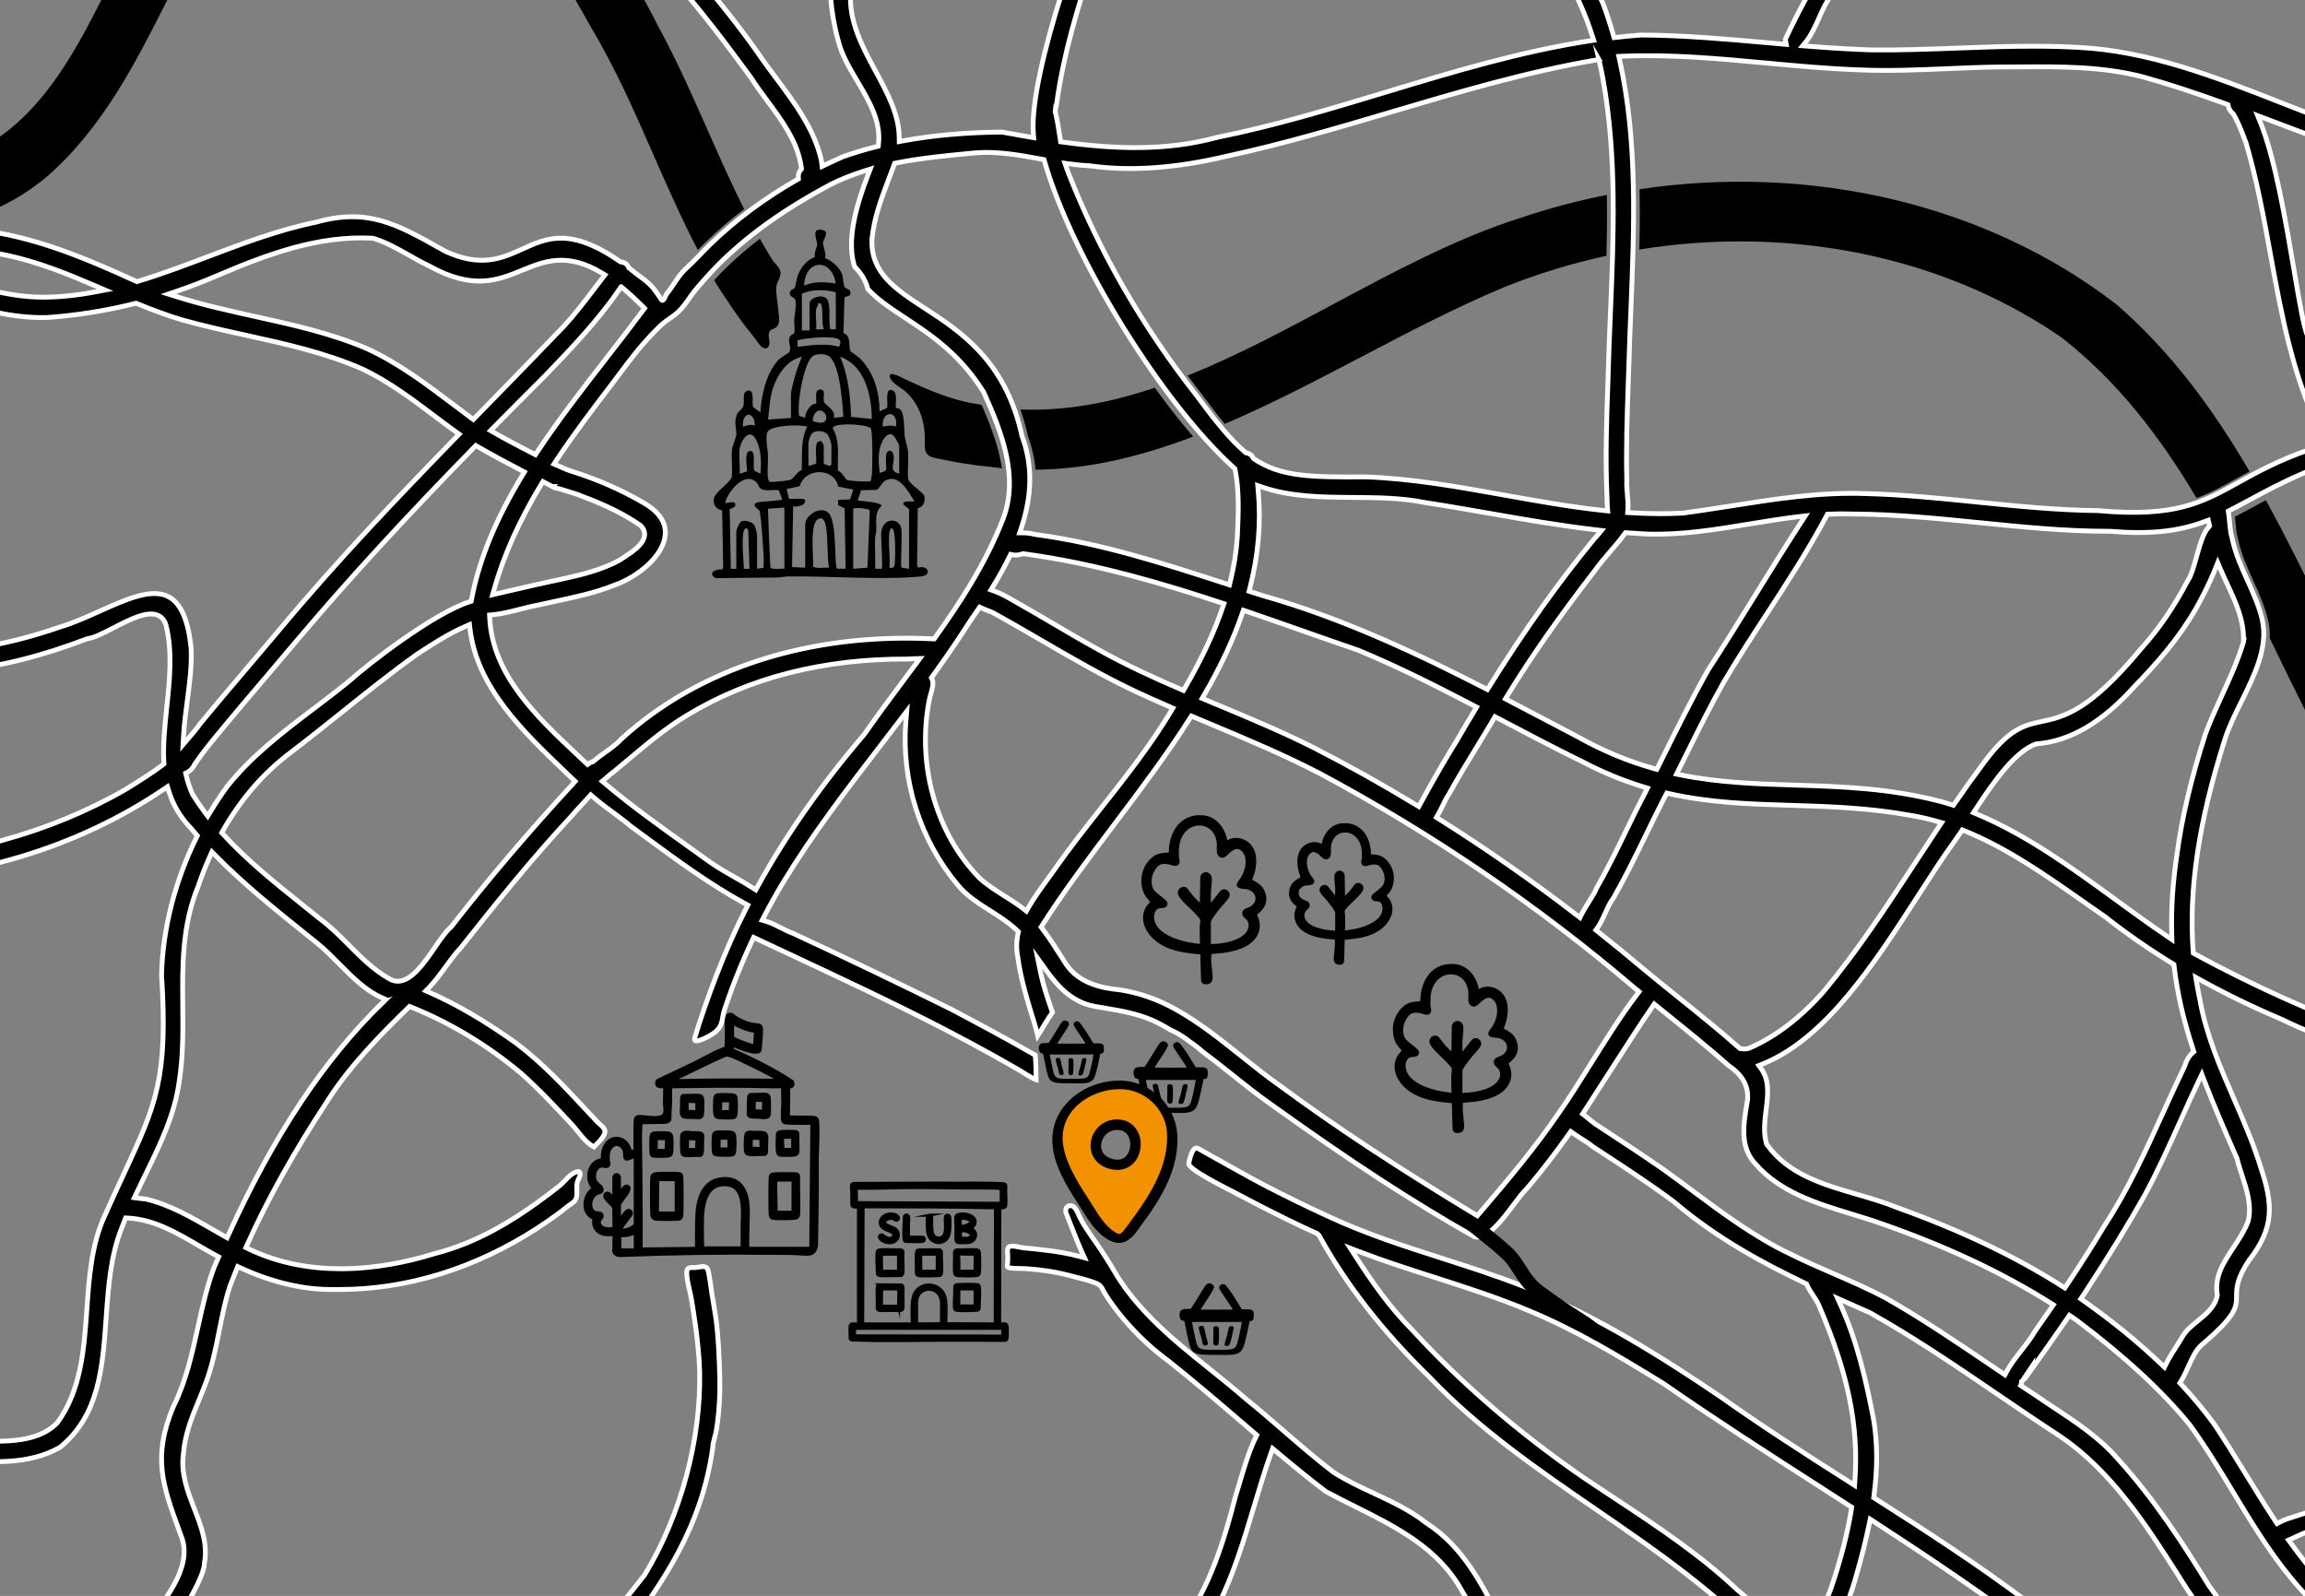 <svg xmlns="http://www.w3.org/2000/svg" id="Vektorebene" viewBox="0 0 1432.24 991.64"><rect x="0" y="0" width="1432.24" height="991.64" fill="#808080" stroke="none"/><g><path d="M747.89,670.47c-.62,2.51-1.06,5.06-1.64,7.58-.65,2.84-1.36,6.59-2.54,9.22-1.5,3.33-4.39,4.06-8.09,4.22-4.33.19-8.82-.14-13.17,0-3.64-.25-8.53.18-10.66-3.13-.9-1.39-1.38-3.36-1.77-4.94-.79-3.21-1.4-6.45-2.03-9.69-.09-.46-.59-3.14-.76-3.32s-1.18-.16-1.6-.41c-1.45-.83-1.66-4.42-.84-5.6,1.32-1.92,3.8-1.27,5.79-1.46.78-.07.86-.31,1.23-.86,2.76-4.04,5.07-8.36,7.77-12.43.48-.72,1.14-1.76,1.85-2.27,1.48-1.07,4.29.35,4.29,2.04,0,.83-1.2,2.78-1.67,3.57-2.06,3.41-4.44,6.67-6.51,10.08-.09.21.12.26.31.28.93.1,2.19-.02,3.17,0,4.3.06,8.61.07,12.92,0,.93-.01,2.1.09,2.99,0,.1-.01.2-.03.28-.09l.03-.2c-.78-1.62-1.92-3.03-2.92-4.53-1.46-2.19-3.05-4.48-4.43-6.7-.79-1.26-1.64-2.58-.07-3.71,2-1.44,3.18.03,4.27,1.42,2.83,3.6,5.25,7.59,7.58,11.47.26.43.89,1.63,1.19,1.91.14.14.32.23.53.25,1.73.19,4.9-.43,6.22.68.31.26.63.89.73,1.25.22.78.12,3.15-.11,3.95-.32,1.11-1.09,1.48-2.32,1.42ZM743,671.02l-30.83.05-.08.32c.79,3.55,1.36,7.15,2.18,10.7.76,3.31,1.26,5.69,5.34,6.06,2.87.26,6.04.15,8.93.15,2.27,0,4.68.13,6.92-.16,2.95-.37,3.88-1.19,4.71-3.88.71-2.3,1.24-5,1.75-7.37.42-1.94.82-3.9,1.07-5.87Z"></path><path d="M726.48,673.7c2.16-.07,2.2.86,2.27,1.63.19,2.16-.02,4.41.03,6.57.02,1.04-.09,1.98-.36,3-.29,1.09-2.5,1.04-2.91,0-.3-.76-.25-1.94-.25-2.77,0-1.81.04-3.6.1-5.4.03-.77-.13-1.6.07-2.37.07-.28.42-.63,1.04-.65Z"></path><path d="M736,673.64c.63-.09,1.38.05,1.7.34.37.34.21.92.15,1.32-.18,1.17-.52,2.45-.8,3.62-.44,1.84-.85,4.34-1.66,6.1-.18.39-.51.77-1.29.89-1.41.22-1.88-.26-1.81-.94.17-1.67,1.1-3.8,1.54-5.52.39-1.55.53-3.37,1.09-4.87.13-.35.34-.83,1.09-.94Z"></path><path d="M717.75,673.47c1.72-.09,1.74.96,1.92,1.62.41,1.45.64,2.93.99,4.39.34,1.41.97,2.97,1.15,4.36.06.45.14,1.14-.38,1.51-.6.43-1.53.46-2.17.03-.86-.58-.97-2.88-1.18-3.73-.54-2.15-1.54-4.53-1.79-6.67-.07-.62-.08-1.42,1.47-1.5Z"></path></g><path d="M506.32,159.7c-5.08,2-8.71,6.37-10.6,11.47-.74,2-1.4,6.86-1.86,7.65-.5.86-2.54,1.06-2.97,2.51-.94,3.16,2.67,3.19,3.2,4.73.57,1.66.38,4.5.06,7.23-.09.77-.19,1.53-.28,2.26-.16,1.24-.31,2.39-.37,3.28-.16,2.32.51,6.14.04,8.04-.15.61-1.7.95-2.38,1.83-2.25,2.94.68,6.48-.46,9.75-.28.81-5.37,3.54-6.68,4.87-6.91,7.01-10.12,18.85-11.22,28.93-.15,1.37-.26,2.72-.34,4.01-.84-.98-3.99-2.71-4.41-3.4-.06-.1-.11-.23-.15-.35-.89-2.56,1.31-10.31-3.22-9.86-4.26,1.33-1.47,6.48-2.93,10.05-.71,1.73-3.07,2.76-3.91,4.92-1.94,4.97-.09,8.53-.35,12.55-.14,2.16-2.39,6.43-2.69,9.55-.52,5.4.5,11.38-.14,16.84-1.98,4.39-10.9,9.39-11.2,13.82-.25,3.59,1.86,6.08,5.27,6.78l.64,35.25-.63,1.4c-4.23-.34-9.25,2.2-4.15,5.42,12.77-.25,25.61-.21,38.38-.4,2.12-.03,4.51-.65,6.79-.68,25.96-.3,57.13,2.33,82.28.05,7.64-.69,4.42-7.35-1.32-5.5l-.19-.21-.67-.77.03-2.73.37-33.2c3.55-.9,4.83-3.95,4.11-7.54-.42-2.07-8.87-7.24-10.04-10.34-.62-5.71.35-11.86-.15-17.51-.27-3-1.58-6.05-1.95-8.92-.55-4.31-.02-14.92-3.11-17.29-.72-.55-2.1-.5-2.3-.72-1.06-1.16,1.84-9.93-2.75-11.14-2.89-.76-2.89,3.34-2.75,6.82.08,1.99.2,3.77-.14,4.31l-2.75,1.27-1.89.87c-.04-11.88-3.46-23.95-11.88-32.61-1.29-1.33-5.93-4.41-6.12-4.75-1.5-2.59.58-9.66-4.4-11.25-.02,0-.03-.01-.04-.02l.46-15.69.2-6.6,3.35-1.18c1.53-4.09-2.62-3.85-3.32-5.17-.86-1.6-.74-5.55-1.53-7.81-1.33-3.83-5.39-7.67-9.24-9.55-.45-.22-.9-.42-1.34-.58.1-.31.16-.65.19-1,.25-2.89-1.61-6.98-1.48-8.64.1-1.16,1.73-3.55,1.85-5.42.07-1.18-.46-2.16-2.4-2.5-3.39-.58-4.25.83-4.22,2.75.04,2.18,1.23,5.03,1.16,6.37-.1,2.12-2.1,5.01-1.43,7.77ZM477.27,260.11c.24-1.71.41-3.37.58-5,.48-4.81.87-9.41,2.57-14.3,2.43-6.99,6.63-13.94,13.16-17.41,1.38-.74,2.87-1.31,4.46-1.7.08-.02.15-.04.22-.06-.07.2-.15.39-.22.59-1.18,3.2-2.55,6.3-3.51,9.61-.11.39-.25.87-.4,1.4-1,3.5-2.65,9.51-2.65,11.85v14.61l-9.41.67-4.84.34h-.03c.03-.19.05-.37.07-.57ZM512.85,250.85c-.43-.43-.75-.83-.85-1.18-.07-.23-.11-.49-.14-.75-.31-2.82,1.33-7.13-2.4-6.88-4.1.28-1.51,7.65-2.46,8.69-.2.22-1.58.18-2.28.75-2.58,2.11-4.25,4.75-4.42,8.18l-1.6-.56-2.18-.76c-.84-4.23.37-15.95,2.89-25.24.26-.95.53-1.87.81-2.76.77-2.39,1.63-4.52,2.56-6.17.96-1.7,2.01-2.92,3.12-3.4,2.86-1.24,8.2-1,10.33,1.56.39.47.75.99,1.1,1.56,5.03,8.23,5.98,26.47,6.74,35.1l-.67.07-5.45.6c1.7-3.79-3.07-6.75-5.12-8.81ZM510.13,273.95l-2.02.66c-2.12,2.18-.44,10.39-1.08,13.53l-2.85.87-1.84.56v-14.61c0-.84,1.31-4.64,2.02-5.45,2.25-2.56,7.64-1.94,9.84.39.77.81,2.41,5.48,2.41,6.42v12.23l-1.03,1.02-2.8-1.02-.92-.34v-11.21c0-.37-1.24-2.9-1.72-3.04ZM506,257.55c.63-1.17,1.53-2.14,2.58-2.41.26-.07.52-.1.79-.08,3.52.32,5.06,4.36,3.47,6.44-.53.69-1.41,1.17-2.67,1.21-.36.01-1.41-.15-2.46-.36-1.24-.25-2.49-.56-2.6-.71-.21-1.11.15-2.74.88-4.09ZM476.86,268.49c.66-1.36,2.79-2.33,5.57-3,3.51-.84,8.04-1.17,11.92-1.14,3.17.03,5.9.3,7.3.75-.69,1.26-1.22,2.57-1.66,3.91-2.37,7.3-1.35,15.54-1.89,23.12-2.71.77-4.92,5.33-7.15,6.09-.85.29-5.89.88-9.29,1.14-1.65.13-2.91.18-3.11.08-1.1-.55-1.26-1.64-1.4-2.72-.03-.25-.05-.53-.07-.8-.28-3.14.05-7.02.13-10.49.02-.81.03-1.61,0-2.36-.11-3.46-1.81-11.6-.37-14.58ZM467.3,258.73c.86.95,1.51,2.57,1.69,4.86.02.28.06.53.06.83-.21-.07-.41-.11-.61-.17-1.93-.51-3.35-.22-5.01.29-.57.17-1.18.37-1.84.56-.35-6.74,3.39-8.94,5.71-6.37ZM459.54,279.03c.34-2.48,1.93-6.09,3.96-7.92,1.82-1.64,3.99-1.86,5.94,1.42.31.53.59,1.09.85,1.66,1.29,2.8,2.01,6.06,2.33,9.38.36,3.71.22,7.49-.17,10.75-.64-.44-1.93-.85-2.84-1.33-.41-.22-.74-.44-.9-.7-1.23-2.02,1.35-12.9-2.74-12.05-.25.05-.52.14-.81.28-2.59,1.23-.98,9.83-.92,12.37l-2.95.9-1.73.53c.46-4.8-.63-10.64,0-15.29ZM462.26,353.42c-.02-.76-.12-2.21-.25-4.05-.49-7.23-1.32-20.46,1.28-21.09.15-.04.29-.03.43,0,.72.12,1.22.96,1.26,1.71l.69,23.44h-3.4ZM474.49,352.74l-4.07.68v-20.72c0-.8-.87-4.62-1.5-6.04-.07-.17-.15-.31-.21-.4-.62-.87-1.91-1.66-3.33-2.15-1.59-.56-3.34-.75-4.46-.24-.27.12-.54.35-.81.65-1.36,1.5-2.6,4.83-2.6,6.15v22.76h-3.4s-.07-3.67-.07-3.67l-.65-33.28c.04-.16.33-.29.71-.43,1.18-.44,3.33-1.03,2.72-3.02-.64-2.1-4.33-.29-5.67-.49-.4-.06-.6-.29-.42-.88.07-.24.15-.48.25-.73.52-1.43,1.38-3.07,2.47-4.71,1.83-2.75,4.31-5.47,6.99-7.11,2.93-1.79,6.09-2.28,8.86-.06.27.21.53.44.79.71,1.1,1.13,1.28,2.5,2.07,3.37,1.22,1.34,3.37,1.52,5.63,1.47,2.19-.05,4.49-.32,6.12.03l.2.54,1.95,5.11c0,.76-13.62,1.4-15.16,1.85-4.78,1.37.23,4.19.87,4.96.36.43.75,3.21,1.12,6.91.78,7.78,1.47,19.62,1.63,22.27.13,2.14-.13,4.34-.03,6.48ZM487.4,349.42v4c-1.93-.37-8.04.99-8.74-1.11-.05-1.16-.1-2.31-.16-3.46-.42-9.38-.87-18.75-1.16-28.13-.05-1.55-.1-3.11-.14-4.66l4.27-.28,5.93-.39v34.04ZM505.16,351.62c.64-4.91-2.48-26.43,3.38-29.2.3-.14.62-.25.98-.29.85-.12,1.43.08,2.02.7,3.04,3.17,2.33,17.67,3.06,25.86.15,1.65.35,3.06.66,4.05-2.07-.41-9.39,1.05-10.1-1.11ZM527.55,310.32l-6.86.3.12,3.29,3.67,1.77.32.15.66,37.59-5.37-.08c-1.87-1.59.21-29.08-5.22-34.52-2.01-2.01-4.76-2.18-7.34-1.29-3.81,1.32-7.22,4.95-7.22,8.37v26.83l-8.16-.38.68-37.67c.75.13,1.74.13,2.75-.01.37-.05.74-.13,1.1-.22,1.98-.5,3.74-1.61,3.59-3.51-.04-.5-.68-.77-1.6-.91-1.46-.23-3.65-.14-5.49-.08-1.34.04-2.48.06-2.99-.08l-1.41-6.01,8.12-1.75c3.27-11.64,21.51-11.8,23.93.22l9.41,1.88-2.06,6.08-.62.03ZM539.02,352.73l-8.83.69v-37.37c1-.68,5.12-.44,7.82.11,1.35.28,2.35.64,2.42,1l-1.42,35.56ZM556.05,348.35c-.17,2.92.12,5.09-3.43,4.39.25-2.4.2-5.02.08-7.69-.21-4.74-.63-9.63-.13-13.81.02-.19.03-.4.06-.58.07-.48.67-2.9,1.69-2.37,2.44,1.26,1.92,16.84,1.74,20.06ZM548.54,262.86c.34-3.78,2.56-5.67,4.63-5.56,1.74.1,3.35,1.61,3.65,4.61.09.92.06,1.98-.13,3.18-1.39-.52-2.63-.67-3.88-.63-1.37.05-2.73.33-4.27.63-.07-.81-.07-1.55,0-2.23ZM547.15,276.95c.22-.68.55-1.51.96-2.37,1.44-2.99,3.96-6.25,6.94-4.09.6.44,2.55,3.76,3.34,5.51.21.46.34.82.34.99v17.32c-2.02-.46-3.08-1.19-3.6-2.12-.76-1.36-.33-3.14,0-5.07.18-1.08.33-2.21.22-3.35-.04-.41-.11-.85-.22-1.28-.39-1.6-1.3-3.06-3.21-2.13-.88.46-1.25,1.57-1.38,2.85-.17,1.62.02,3.5,0,4.69-.05,3.09,1.5,4.29-2.66,5.59-.13.04-.25.08-.39.12-1.27.37-.9-.18-1-.98-.6-4.8-.85-11.09.65-15.68ZM544.68,304.38c1.23-.38,2.95-3.78,4.86-5.36.26-.22.52-.4.79-.54,8.4-4.3,14.39,7.39,17.91,13.17-13.46-.78-3.39,4.11-3.39,4.75v37.03l-4.68-.75c-.19-.22-.25-1.52-.25-3.42,0-6.08.67-18.33.04-21.17-.66-2.93-3.06-4.58-5.58-4.63-3.26-.06-6.73,2.55-6.89,8.56-.08,2.83,1.13,20.63.39,21.39h-4.07c.04-1.34.05-2.69.04-4.04-.02-5.11-.26-10.25-.08-15.34.05-1.45.63-2.73.7-4.06.32-5.78-1.4-11.38,3.29-15.63-.18-2.47-12.7-2.89-14.84-3.39l1.93-5.72.21-.63,8.25-.19,1.38-.03ZM541.78,294.68c-.1,1.48-.47,2.89-.78,4.32-.11.1-.74.15-1.66.17-3.66.08-12.12-.38-13.07-.93-.63-.36-3.46-5.3-5.57-5.76,0,0-.01,0-.02,0-.17-3.55.03-7.28.03-10.99,0-4.23-.29-8.41-1.76-12.24-.41-1.08-.91-2.13-1.53-3.14,0-.67.68-1.18,1.8-1.56,1.15-.39,2.76-.63,4.6-.76,1.35-.09,2.81-.12,4.3-.08,4.37.09,8.95.67,11.39,1.53.62.22,1.1.45,1.41.7,1.59,1.61,1.09,25.44.87,28.74ZM527.21,224.24c4.25,2.83,7.34,6.82,9.54,11.39,3.63,7.52,4.87,16.61,4.99,24.72l-2.21-.23-10.71-1.13c-.28-9.14-1.08-18.27-3.33-27.06-.9-3.5-2.02-6.94-3.45-10.31,1.89.7,3.6,1.58,5.16,2.62ZM521.93,211.54c.51.85.24,3.6-.95,3.89-.67-.19-1.35-.36-2.03-.5-.86-.18-1.71-.34-2.57-.45-1.27-.17-2.54-.27-3.82-.31-1.34-.05-2.69-.03-4.04.02-1.24.05-2.49.15-3.73.26-1.43.13-2.86.29-4.3.46-1.38.16-2.76.34-4.13.5-.27.03-.54.06-.81.1v-4.07c.17-.05.39-.11.62-.17,1.02-.25,2.53-.53,4.32-.79,1.31-.19,2.77-.36,4.3-.51,1.19-.12,2.42-.21,3.66-.29,1.2-.07,2.4-.12,3.56-.13,1.39-.02,2.73.01,3.95.1,1.36.1,2.58.27,3.56.53,1.18.31,2.03.75,2.4,1.36ZM507,197.48c-.08-1.5-.11-2.98,0-4.34.03-.36.05-.73.11-1.07.12-.82,1.31-2.21,1.36-3.44,0-.1.02-.2,0-.3.48-.09.9-.02,1.24.2.31.2.55.51.68.93.31,1,.45,2.18.53,3.45.07,1.13.07,2.33.08,3.54,0,1.41.02,2.82.11,4.17.1,1.48.31,2.86.76,4.01h-3.48s-1.27,0-1.27,0c.23-2.2.03-4.71-.1-7.15ZM519.33,188.11v16.53l-3.36-.03s0-.03-.01-.04c-.39-1.23-.52-2.93-.56-4.82-.04-2.05.02-4.33-.03-6.48-.04-1.67-.15-3.26-.43-4.62-.31-1.49-.81-2.71-1.67-3.42-3-2.48-10.25-.18-10.25,3.46v16.64h-4.76v-22.76c.37-.17.75-.34,1.13-.49,2-.81,4.13-1.31,6.3-1.57,3.23-.39,6.57-.24,9.78.26,1.31.21,2.6.47,3.85.78v6.57ZM512.58,165.31c3.12,1.46,5.82,5.02,6.74,10.79-1.45-.19-2.88-.36-4.31-.49-3.42-.31-6.79-.37-10.11.24-1.77.33-3.53.84-5.27,1.61.28-8.12,4.45-12.48,8.91-12.89,1.36-.12,2.74.12,4.04.73Z"></path><path d="M1315.21,189.26c-.1-.09-.21-.18-.32-.26-80.64-62.12-189.13-87.34-296.11-71.44.1,4.77.14,9.54.14,14.31,0,2.94-.02,5.88-.05,8.81-.05,4.79-.14,9.59-.26,14.37,92.98-15.07,188.02,3.72,261.88,54.3,35.31,27.35,61.86,62.31,84.39,100.16,4.55-1.69,8.81-3.65,13.05-5.82,2.45-1.25,4.9-2.57,7.4-3.94,1.33-.73,2.67-1.47,4.04-2.23,2.7-1.49,5.48-3.04,8.41-4.6-22.32-38.12-48.36-73.99-82.56-103.65Z"></path><path d="M737.95,233.36c2.62,3.51,5.27,7,7.99,10.46.32.44.64.86.96,1.29,1.75,2.36,3.44,4.62,5.08,6.78,3.19,4.2,6.19,8.03,9.05,11.5,28.6-12.2,56.79-26.96,84.48-41.46,29.17-15.28,59.34-31.08,89.41-43.62,20.69-8.29,41.86-14.73,63.24-19.36.13-4.84.23-9.69.3-14.55.04-2.95.07-5.9.08-8.85.02-4.82-.01-9.64-.09-14.46-18.48,3.66-36.86,8.56-54.99,14.73-38.81,12.38-77.7,33.21-115.31,53.35-29.66,15.89-59.68,31.96-90.19,44.2Z"></path><path d="M-48.58,102.72c-.77,4.74-1.81,9.48-3.14,14.23-.8,2.84-1.7,5.68-2.71,8.53-.16.45-.31.9-.48,1.36-.56,1.69-1.04,3.55-1.52,5.35-.37,1.42-.75,2.87-1.18,4.31,3.58.51,6.67.91,9.6,1.23,4.2.49,8.46.83,12.69,1.12,23.11-2.91,44.76-12.69,64.68-29.28.05-.04.1-.08.14-.12C63.85,79.28,84.13,39.2,103.74.43c14.77-29.21,30.05-59.41,51.14-84.6.03-.04.06-.08.09-.11,23.25-28.99,47.82-42.58,72.96-40.41,42.68,3.69,89.5,51.28,139.16,141.45.04.08.09.16.14.24,14.87,24.65,27.02,52.33,38.77,79.11,8.71,19.84,17.52,39.92,27.59,59.23,3.41-3.5,6.96-6.92,10.62-10.25,2.26-2.06,4.57-4.09,6.92-6.08,3.65-3.09,7.4-6.1,11.27-9.03-7.96-15.86-15.31-32.45-22.77-49.28-9.38-21.17-19.07-43.07-30.21-63.57-12.11-23.71-29.62-54.97-50.98-84.54-18.55-17.86-37.39-35.29-55.92-52.44l-8.29-7.67c-8.28-7.47-17.02-14.81-25.48-21.91-1.39-1.17-2.8-2.35-4.2-3.53-11.39-5.01-22.74-8.03-33.99-9.01-39.82-3.46-77.83,18.39-112.94,64.96-18.14,22.56-31.95,50.76-45.31,78.04C46.14,34.52,21.4,85.03-33.66,101.15c-5.03.96-10,1.46-14.92,1.57Z"></path><path d="M1921.58,1035.42c-52.38-49.73-78.24-117.27-103.24-182.59-18.15-47.41-36.91-96.44-65.74-139.29-.04-.06-.09-.13-.13-.19-31.66-43.88-76.5-74.03-119.87-103.18-42.24-28.4-85.92-57.76-116.06-99.43-28.68-39.68-51.05-85.32-72.69-129.46-11.52-23.5-23.18-47.27-35.92-70.46-3.07,1.62-6.01,3.2-8.82,4.72-1.26.68-2.47,1.33-3.69,1.99-2.29,1.23-4.54,2.43-6.75,3.57.08.6.14,1.21.21,1.81.09.9.18,1.8.26,2.68.29,3.27.57,6.36,1.44,9.08l.06.21c1.78,8.94,5.64,17.46,9.37,25.7,3.75,8.26,7.62,16.81,9.54,25.98.66,3.36.9,6.7.79,10.02.55,1.14,1.11,2.28,1.66,3.42,26.2,54.02,53.3,109.89,93.07,155.63.04.05.09.1.14.15,30.93,33.56,68.9,59.35,105.63,84.28,27.2,18.47,55.32,37.56,80.01,59.51,48.43,45.9,70.98,106.55,94.86,170.77,19.71,53,40.09,107.81,76.38,152.8,17.76,24.57,39.28,45.06,62.39,63.43v-48.31c-.92-.89-1.84-1.79-2.73-2.7-.05-.05-.11-.11-.16-.16Z"></path><g><path d="M779.6,547.53c-.5-.29-1.02-.59-1.53-.91,3.21-7.4,4.66-19.25-3.83-24.28-3.24-1.92-7.03-2.23-10.41-.86-.46.19-.85.46-1.2.69-.02.02-.05.03-.07.05-1.08-7.3-6.55-14.76-14.66-15.58-5.78-.58-10.83.97-14.62,4.5-4.47,4.16-7.01,10.87-7.05,18.54-.5.05-.98.09-1.46.12-2.79.22-5.67.44-8.47,2.63-7,5.45-9.17,15.57-5.06,23.53.35.67,1.09,1.59,2.19,2.92.41.49.92,1.12,1.23,1.52-.27.36-.75.9-1.07,1.26-.57.64-1.12,1.24-1.43,1.77-4.91,8.27.31,17.69,8.01,22.73,7.43,4.86,16.03,6.03,25.67,6.82.04.97.07,2.65.11,5.01l.02.82c.1,3.22.2,6.45.29,9.67.02.64.1,1.45.59,2.11.49.67,1.25,1,2.25,1h.03c.82,0,1.77-.05,2.63-.57,2.02-1.22,1.81-3.5,1.66-5.01l-.04-.47c-.09-1.12-.21-2.24-.33-3.37-.25-2.29-.5-4.66-.42-6.95.01-.36.01-.72.02-1.08,0-.39,0-.78.02-1.18,0-.04,0-.08,0-.13,1.2-.17,2.44-.26,3.74-.36,1.27-.09,2.59-.19,3.87-.37,11.7-1.63,18.95-5.71,21.54-12.14,1.88-4.64.78-7.81-.71-11.69,5.59-4.13,7.12-9.13,4.52-14.89-1.45-3.21-3.78-4.56-6.04-5.86ZM776.62,563.46c-.33.18-.77.34-1.25.51-1.3.47-2.76,1.01-3.3,2.4-.32.83-.22,1.77.32,2.8.34.65.95,1.19,1.53,1.7.37.33.76.67.94.93,1.02,1.46,1.28,3.38.7,5.15-2.2,6.78-13.57,9.44-23.17,9.72v-13.95c.19-.99,2.08-3.75,5.61-8.22l.44-.56c.28-.36.77-.89,1.34-1.51,2.55-2.8,4.36-4.9,4.31-6.46-.04-1.44-1.05-2.77-2.45-3.25-1.27-.44-2.61-.05-3.49,1.02l-5.75,7.26c0-.37-.01-.73-.02-1.1-.03-1.67-.05-3.39,0-5.07.03-1.03.16-2.24.29-3.51.2-1.92.41-3.9.31-5.5-.13-2.03-1.45-3.62-3.22-3.86-1.71-.23-3.23.82-3.88,2.68l-.07.2-.27,16.05-.31-.25c-.56-.62-1.16-1.19-1.74-1.74-.56-.54-1.12-1.07-1.64-1.64-.3-.33-1.14-1.43-1.88-2.39-2.03-2.66-2.4-3.09-2.77-3.32-1.38-.83-3.15-.57-4.31.61-1.23,1.26-1.37,3.12-.35,4.74,1.63,2.59,4.31,5.13,6.89,7.58,1.58,1.49,3.06,2.91,4.24,4.25l.21.24c1.03,1.16,1.62,1.88,1.73,2.1.34.87.22,1.65.06,2.65-.09.55-.17,1.12-.19,1.74-.06,3.29-.08,7.14.13,11.08l-.31-.04c-2.39-.3-4.65-.58-6.94-1.03-4.59-.9-19.67-4.59-21.19-14.33-.38-2.46.41-6.32,3.33-6.79.23-.04.52-.04.83-.05,1.18-.04,2.65-.09,3.52-1.15.33-.4.69-1.1.53-2.19-.14-.91-.98-1.67-4.24-4.25-1.45-1.15-3.26-2.58-3.77-3.25-2.99-3.91-1.89-9.54.4-13.11,2.11-3.31,4.09-4.07,8.44-3.26.29.05.71.18,1.16.32,1.73.52,3.51,1.07,4.58.16,1.46-1.23,1.04-2.96.79-3.99-.09-.35-.16-.68-.18-.93-.14-3.04-.16-7.5,1.21-11.1,2.58-6.81,8.41-9.18,13.01-8.52,4.15.6,8.78,3.92,9.34,11.44.03.43,0,1.05-.04,1.7-.1,1.93-.23,4.33,1.05,5.75.59.65,1.41,1.02,2.37,1.07,1.28.04,2.36-.95,3.72-2.23,1.67-1.58,3.76-3.55,6.1-3.17,1.67.26,3.43,2.22,4.01,3.89,1.35,3.82.59,8.8-2.01,13.34-.15.25-.45.66-.79,1.13-1.59,2.19-2.26,3.25-2.01,4.24.47,1.86,2.82,2.05,4.89,2.22.74.06,1.5.12,1.91.25,2.71.82,4.53,2.78,4.77,5.12.23,2.26-1.05,4.33-3.52,5.67Z"></path><path d="M941.94,645.82c-1.45-3.21-3.78-4.56-6.04-5.86-.5-.29-1.02-.59-1.53-.91,3.21-7.4,4.66-19.25-3.83-24.28-3.24-1.92-7.04-2.24-10.42-.86-.46.19-.85.45-1.2.69-.03.02-.05.03-.07.05-1.08-7.3-6.55-14.76-14.66-15.58-5.78-.58-10.83.97-14.62,4.5-4.47,4.16-7.01,10.87-7.05,18.54-.5.05-.99.09-1.47.13-2.79.22-5.67.44-8.46,2.63-7,5.45-9.17,15.57-5.06,23.52.35.67,1.09,1.59,2.2,2.92.41.49.92,1.11,1.22,1.52-.27.36-.75.9-1.07,1.26-.57.64-1.12,1.24-1.43,1.77-4.91,8.27.31,17.69,8.01,22.73,7.42,4.85,16.02,6.03,25.67,6.82.05,1.41.1,3.93.11,4.92,0,.48.01.82.02.91.1,3.22.2,6.45.29,9.67.02.64.1,1.45.59,2.11.49.66,1.25,1,2.24,1h.04c.82,0,1.77-.05,2.63-.57,2.02-1.22,1.8-3.5,1.66-5.01l-.04-.48c-.09-1.12-.21-2.24-.33-3.36-.25-2.3-.5-4.67-.42-6.95.01-.37.02-.74.02-1.11,0-.38,0-.77.02-1.15,0-.04,0-.08,0-.13,1.2-.17,2.44-.26,3.74-.36,1.27-.09,2.59-.19,3.87-.37,11.7-1.63,18.95-5.71,21.54-12.14,1.88-4.64.78-7.81-.71-11.69,5.59-4.13,7.11-9.14,4.52-14.89ZM932.92,655.9c-.33.18-.77.34-1.25.51-1.3.47-2.76,1.01-3.3,2.4-.32.83-.22,1.77.32,2.8.34.65.95,1.19,1.53,1.7.37.33.76.67.94.93,1.01,1.46,1.28,3.39.7,5.16-2.2,6.78-13.57,9.44-23.17,9.72v-13.95c.14-.7,1.25-2.71,5.61-8.22l.44-.55c.28-.36.77-.89,1.34-1.51,2.55-2.8,4.36-4.9,4.31-6.46-.04-1.43-1.05-2.77-2.45-3.25-1.28-.44-2.61-.05-3.49,1.02l-5.75,7.26c0-.37-.01-.74-.02-1.11-.03-1.66-.05-3.38,0-5.06.03-1.03.16-2.23.29-3.51.2-1.92.41-3.9.31-5.51-.13-2.03-1.45-3.62-3.22-3.86-1.73-.24-3.23.82-3.88,2.68l-.07.2-.26,16.05-.31-.25c-.56-.62-1.17-1.19-1.75-1.75-.56-.53-1.12-1.07-1.63-1.63-.3-.33-1.14-1.42-1.87-2.39-2.04-2.66-2.4-3.1-2.78-3.33-1.38-.82-3.15-.57-4.31.61-1.23,1.26-1.37,3.12-.35,4.74,1.63,2.59,4.3,5.12,6.89,7.58,1.58,1.5,3.06,2.91,4.24,4.26l.23.26c1.02,1.15,1.6,1.86,1.71,2.07.34.87.22,1.66.06,2.66-.09.55-.18,1.12-.19,1.74-.06,3.29-.08,7.14.13,11.08l-.29-.04c-2.4-.3-4.67-.58-6.97-1.03-4.59-.9-19.67-4.59-21.19-14.33-.38-2.46.41-6.32,3.33-6.79.23-.04.52-.04.83-.05,1.18-.04,2.65-.1,3.52-1.15.33-.4.69-1.1.53-2.18-.14-.92-.98-1.67-4.25-4.26-1.45-1.15-3.26-2.58-3.77-3.24-2.98-3.91-1.89-9.54.4-13.11,2.11-3.31,4.09-4.07,8.44-3.26.29.05.71.18,1.16.32,1.72.53,3.51,1.07,4.58.16,1.46-1.23,1.04-2.96.79-3.99-.08-.35-.16-.68-.18-.93-.13-3.04-.16-7.51,1.21-11.11,2.58-6.81,8.38-9.19,13.01-8.52,4.15.6,8.78,3.92,9.34,11.44.03.43,0,1.05-.04,1.7-.1,1.93-.23,4.33,1.05,5.75.59.65,1.41,1.02,2.37,1.07,1.25.06,2.36-.95,3.72-2.23,1.67-1.58,3.78-3.54,6.1-3.18,1.67.26,3.43,2.23,4.02,3.89,1.35,3.82.59,8.8-2.01,13.34-.15.25-.45.66-.79,1.13-1.59,2.19-2.26,3.25-2.01,4.25.47,1.86,2.82,2.05,4.9,2.22.74.06,1.5.12,1.91.25,2.71.82,4.53,2.78,4.77,5.12.23,2.26-1.05,4.33-3.52,5.67Z"></path><path d="M862.36,557.49c-.23-.25-.56-.62-.78-.9.26-.33.63-.79.91-1.12.93-1.12,1.56-1.9,1.86-2.48,3.48-6.72,1.64-15.27-4.27-19.88-2.38-1.86-4.82-2.05-7.17-2.23-.34-.03-.68-.05-1.03-.09-.07-6.37-2.21-11.95-5.95-15.42-3.2-2.98-7.48-4.29-12.35-3.81-6.75.68-11.33,6.77-12.36,12.83-.24-.16-.51-.33-.82-.45-2.89-1.17-6.12-.9-8.87.73-7.13,4.22-6.01,14.08-3.35,20.34-.37.23-.75.45-1.11.66-1.91,1.1-3.89,2.25-5.12,4.98-2.19,4.85-.94,9.08,3.71,12.57-1.24,3.21-2.11,5.87-.53,9.75,2.19,5.43,8.29,8.88,18.13,10.25,1.08.15,2.18.23,3.25.31,1.01.07,1.99.14,2.92.27.01.3.01.59.01.89,0,.31,0,.61.01.92.07,1.89-.15,3.86-.35,5.77-.1.94-.2,1.87-.27,2.8l-.04.39c-.11,1.23-.31,3.3,1.49,4.38.77.46,1.59.5,2.31.51h.02c1.13,0,1.74-.5,2.05-.92.44-.6.52-1.32.54-1.88.08-2.69.16-5.37.24-8.06l.02-.76c.01-.78.05-2.71.09-3.91,7.99-.66,15.13-1.66,21.31-5.71,6.5-4.25,10.9-12.22,6.74-19.23-.27-.46-.73-.97-1.22-1.51ZM835.81,569.15c-.01-.53-.08-1.01-.16-1.48-.12-.8-.22-1.44.02-2.05.11-.21.59-.79,1.41-1.72l.19-.22c.97-1.12,2.21-2.29,3.52-3.53,2.17-2.06,4.4-4.18,5.78-6.36.91-1.44.78-3.09-.32-4.21-1.04-1.06-2.63-1.28-3.86-.55-.35.21-.64.55-2.38,2.83-.61.8-1.31,1.71-1.55,1.97-.43.47-.89.91-1.35,1.35-.46.44-.92.88-1.36,1.35l-.21-12.74-.07-.4c-.65-1.88-2.2-2.55-3.47-2.38-1.57.21-2.75,1.62-2.87,3.41-.09,1.36.09,3.02.26,4.63.11,1.06.22,2.06.24,2.91.04,1.39.02,2.82,0,4.21,0,.11,0,.21,0,.32l-4.43-5.6c-.78-.95-1.98-1.3-3.13-.9-1.25.43-2.15,1.62-2.19,2.91-.04,1.38,1.42,3.09,3.66,5.54.47.51.87.95,1.1,1.24l.38.48c3.57,4.51,4.49,6.15,4.62,6.73v11.38c-6.68-.25-17.01-2.13-18.9-7.94-.46-1.41-.25-2.95.56-4.11.14-.2.46-.48.75-.74.5-.44,1.02-.9,1.32-1.48.48-.91.57-1.76.28-2.51-.48-1.25-1.81-1.73-2.88-2.12-.39-.14-.75-.27-1.01-.42-1.98-1.07-3-2.72-2.82-4.52.19-1.86,1.66-3.43,3.83-4.08.32-.1.94-.15,1.55-.2,1.8-.15,3.84-.32,4.27-2.01.25-.97-.45-1.99-1.71-3.72-.28-.38-.52-.71-.64-.92-1.66-2.88-2.96-7.27-1.66-10.94.46-1.3,1.88-2.9,3.18-3.1.15-.03.31-.04.46-.04,1.66,0,3.13,1.39,4.45,2.63,1.17,1.11,2.11,1.96,3.26,1.92.86-.04,1.6-.38,2.13-.96,1.13-1.25,1.02-3.3.93-4.95-.03-.54-.06-1.05-.03-1.39.46-6.14,4.23-8.85,7.61-9.34,3.75-.56,8.5,1.4,10.61,6.96,1.13,2.97,1.11,6.66.99,9.17,0,.18-.08.46-.14.73-.22.91-.59,2.43.73,3.54.98.83,2.53.36,4.02-.1.37-.11.7-.22.94-.26,3.53-.65,5.12-.04,6.82,2.63,1.87,2.92,2.77,7.51.34,10.69-.41.53-1.9,1.72-3.1,2.67-2.78,2.2-3.49,2.85-3.62,3.69-.14.98.19,1.62.49,1.99.79.95,2.12,1,3.09,1.03.25,0,.48.01.66.04,2.29.37,2.9,3.45,2.6,5.42-1.24,7.98-13.7,11.03-17.49,11.77-1.91.37-3.79.61-5.77.85.17-3.2.14-6.32.1-9Z"></path></g><g><path d="M477.63,731.42c-.25,2.88-.25,20.09,0,23.02.18,2.14,1.12,3.33,2.81,3.54.98.12,3.3.19,6.19.19,2.53,0,5.66-.06,6.95-.2.83-.09,3.35-.35,3.61-3.33.18-2.1.1-7.61.01-12.94-.07-4.6-.14-8.94-.03-10.75v-.17c-.26-2-1.89-2.34-2.96-2.4l-.52-.02c-.11,0-.25,0-.41,0h-.08s0,0,0,0c-2.45-.05-9.96-.16-12.56.14-1.3.15-2.82.62-3.01,2.93ZM482.94,734.2h8.88v18.08h-8.6c0-1.77-.07-4.56-.15-7.5v-.2c-.11-4.03-.22-8.55-.13-10.39Z"></path><path d="M407.89,728.28c-1.29.15-3.45.41-3.81,3.24-.29,2.31-.24,21.06-.02,23.22.21,2.1,1.48,3.5,3.38,3.72.94.11,3.36.17,7.19.17,2.41,0,4.6-.02,5.15-.03,1.91-.03,2.89-.23,3.51-.71.75-.57,1.19-1.57,1.3-2.96.24-2.81.24-21.04,0-23.78-.16-1.83-1-2.71-2.82-2.92-2.12-.26-11.6-.21-13.9.06ZM419.24,752.77c-.05,0-.11,0-.16-.01-.22,0-.92,0-1.9,0-1.49.01-5.76.05-7.73-.04l.15-18.8h9.64v18.85Z"></path><path d="M484.75,718.68c.93.11,2.37.18,4.06.18s3.47-.07,4.52-.18c2.09-.22,3.23-1.27,3.39-3.13.16-1.9.09-3.93.02-5.89-.06-1.69-.13-3.43-.03-5.09v-.17c-.24-1.89-1.75-2.22-2.76-2.29l-1.03-.03c-2.42-.06-5.74-.13-7.99.13-1.23.14-2.66.59-2.84,2.77-.22,2.6-.22,7.74,0,10.38.17,2.01,1.06,3.13,2.66,3.33ZM491.6,707.62v5.63h-4.19c-.02-.79-.08-1.58-.14-2.36-.09-1.15-.18-2.25-.12-3.27h4.45Z"></path><path d="M406.25,719.3c.84.1,2.15.16,3.68.16,1.85,0,3.74-.08,4.82-.21,1.21-.14,3.23-.38,3.57-3.05.26-2.03.23-7.59.02-9.69-.2-1.97-1.39-3.28-3.18-3.49-1.75-.21-4.79-.16-6.64-.12-2.4.04-3.22.3-3.7.67-.71.54-1.12,1.47-1.23,2.78-.22,2.61-.22,7.66,0,10.2.15,1.71.97,2.56,2.67,2.77ZM408.7,708.37c.18.03.34.06.46.06.21,0,.65,0,1.19,0,.62-.01,1.93-.03,2.83,0l-.11,5.45h-4.37v-5.5Z"></path><path d="M447.52,695.48l.27.02c.95.06,2.54.13,4.18.13.99,0,2.38-.03,3.4-.15,2.73-.32,2.91-2.55,3.01-3.74.19-2.32.19-6.58,0-8.95v-.12c-.09-.99-.19-2.35-1.85-3-1.59-.63-8.98-.65-10.57-.37-2.33.41-2.65,2.02-2.78,3.49-.2,2.3-.23,6.99,0,9.18.35,3.25,2.65,3.4,4.33,3.51ZM448.72,684.94h4.27l-.12,4.84h-4.22l.08-4.84Z"></path><path d="M470.04,695.08h.07c.39,0,.74-.02.99,0,.31.01.69.06,1.16.12.72.09,1.62.2,2.47.2,1.37,0,2.39-.28,3.11-.87.65-.53,1.02-1.26,1.1-2.16.21-2.4.21-7.15,0-9.77-.07-.88-.26-3.23-2.81-3.55-1.68-.21-3.53-.12-5.38-.02-1.4.07-2.85.15-4.11.06h-.2s-.2.03-.2.03c-.86.21-1.53.83-1.79,1.66-.2.65-.32,2.64-.33,2.86-.08,1.36-.09,2.75-.09,4.11,0,1.39-.01,2.83-.11,4.32.02.76.31,1.45.85,2.01.96,1,2.87,1.05,5.27,1ZM469.65,684.58l3.9.12-.12,4.8-3.9-.24.12-4.68Z"></path><path d="M425.16,695.02c1.56.29,3.41.28,5.05.27.52,0,1.03,0,1.51,0,.23,0,.5.03.8.07.41.04.85.09,1.32.09,2.51,0,3.29-1.43,3.49-2.62.38-2.21.47-7.76.25-9.85-.29-2.79-2.02-3.18-3.61-3.32h0c-1.71-.15-3.51-.08-5.3,0-1.34.05-2.72.11-3.98.05h-.23s-.22.05-.22.05c-.61.19-.93.62-1.11.86-.56.76-.64,2.24-.59,6.03v.15c0,.4.01.73,0,.95,0,.28-.03.61-.07,1.02-.17,1.99-.48,5.7,2.68,6.28ZM427.88,685.24l4.23.23-.07,4.28-4.06-.12c0-.61-.03-1.23-.07-1.85-.04-.87-.09-1.76-.04-2.54Z"></path><path d="M442.3,715.27c.08.99.18,2.35,1.84,3,1.3.51,5.85.54,6.74.54,1.78,0,3.21-.06,3.83-.17,2.33-.41,2.65-2.02,2.78-3.49.2-2.3.24-6.99,0-9.18-.35-3.25-2.65-3.4-4.34-3.51l-.27-.02c-1.96-.13-5.61-.22-7.58.02-2.73.32-2.91,2.54-3.01,3.74-.19,2.32-.19,6.58,0,8.95v.11ZM447.81,708.16h4.22l-.08,4.84h-4.27l.12-4.84Z"></path><path d="M431.56,702.87h-.12c-.37,0-.7.02-.94,0-.31-.01-.7-.06-1.17-.12-1.84-.22-4.14-.5-5.58.68-.65.53-1.02,1.26-1.1,2.16-.21,2.4-.21,7.15,0,9.78.07.88.26,3.23,2.8,3.55.69.09,1.45.13,2.34.13.99,0,2-.05,3.04-.11,1.4-.07,2.84-.15,4.11-.06h.2s.19-.03.19-.03c.87-.21,1.53-.83,1.79-1.66.21-.68.33-2.85.33-2.86.08-1.36.09-2.74.09-4.11,0-1.39.01-2.83.11-4.32-.02-.76-.31-1.45-.85-2.01-.96-1-2.87-1.04-5.26-1ZM431.95,713.37l-3.9-.12.12-4.8,3.9.24-.12,4.68Z"></path><path d="M465.85,718.31c.68.06,1.43.09,2.28.09.99,0,1.99-.04,2.99-.08,1.27-.05,2.72-.11,4.02-.06h.22s.22-.05.22-.05c.61-.18.93-.61,1.11-.86.56-.76.64-2.25.59-6.04,0-.46-.01-.84,0-1.09,0-.28.03-.61.07-1.02.17-1.99.48-5.7-2.68-6.28-1.58-.29-3.42-.28-5.05-.27-.52,0-1.03,0-1.51,0-.23,0-.5-.03-.81-.07-1.29-.14-4.3-.46-4.81,2.53-.38,2.21-.47,7.76-.25,9.86.29,2.79,1.94,3.17,3.61,3.32ZM467.77,708.2l4.06.12c0,.61.03,1.23.06,1.83.04.9.09,1.82.05,2.55l-4.24-.23.07-4.28Z"></path><path d="M508.98,696.57c-.24-2.76-2.26-3.03-3.48-3.19-.25-.03-.51-.07-.87-.13l-13.77-.2.17-16.79c.95-.09,1.7-.47,2.17-1.09.67-.88.68-2.05.04-3.47l-.16-.35-.32-.21c-12.53-8.26-25.62-14.46-36.81-19.44v-.91c.8.3,1.63.62,2.5.96,3.49,1.36,7.1,2.78,10.66,2.96,1.61.08,2.66-.18,3.36-.83.91-.85.94-2,.96-3.23,0-.4.02-.83.06-1.31.06-.64.12-1.29.19-1.95l.03-.27c.16-1.56.32-3.17.37-4.75l.03-.56c.1-1.93.25-4.86-1.87-5.63-.89-.32-2.12-.45-3.3-.57-.75-.08-1.53-.16-2.09-.28-3.08-.66-6.33-2.13-10.23-4.63-.12-.08-.23-.18-.38-.34-.41-.42-1.08-1.12-2.53-1.06-1.54.05-3.39.94-3.51,4.86-.02.85.04,1.8.1,2.76.04.69.1,1.48.1,2.13,0,.61,0,1.22,0,1.84v.37c.02,3.01.04,6.12-.26,9.15-.27.07-.52.16-.76.24-3.96,1.48-8.29,3.75-12.46,5.95-2.41,1.27-4.68,2.46-6.86,3.5l-21.58,10.27c-.82.39-1.35,1.29-1.42,2.41-.06.9.2,2.16,1.14,2.77.28.18,1.65.64,2.06.64,0,0,1.82,0,1.82,0,0,3.08-.13,6.17-.15,9.26-.01,1.8.81,5.1-.21,6.65-1.88,2.86-11.9.35-14.93.71-2.43.29-2.89,1.93-3.01,3.33-.19,2.15-.19,4.74-.18,7.26,0,1.11,0,2.2-.01,3.18-.05,2.84-.03,5.35.06,7.67l-1.26.13c-.95-4.32-4.42-7.65-8.43-7.99-2.84-.25-5.39.78-7.36,2.98-2.3,2.55-3.54,6.56-3.23,10.35-3.55.59-6.35,2.97-7.72,6.61-1.53,4.06-.84,8.69,1.74,11.95-3.27,2.41-5.18,6.84-4.8,11.23.33,3.83,2.33,6.78,5.49,8.17-.6,3.23.47,6.23,2.95,8.29,2.77,2.3,6.37,2.32,9.61,2.06l-.17,8.32s0-.02,0,0c-.41,2.1.9,3.18,1.23,3.5,1.88,1.79,5.04,1.18,7.27,1.09,30.56-1.16,60.26-1.59,90.35-1.24,6.64.08,13.31-.07,19.93.47,4.96.4,7.8-.35,8.94-5.63.01-.07.04-.13.06-.19.41-17.27.57-34.57.51-51.84,0-.9,0-1.8,0-2.68.02-2.43.11-4.96.22-7.65.2-5.31.41-10.81,0-15.62ZM456.14,637.3c3.94,1.98,7.87,3.75,12.3,4.3l-.42,7.14c-2.78-.66-9.8-3.29-11.88-4.48v-6.96ZM385.85,755.5v-7.08c.65-.98,1.42-2.01,2.12-2.94,1.03-1.37,2.1-2.79,2.95-4.25.55-.94,1.36-2.72.6-4.05-.25-.43-.87-1.16-2.28-1.16-1.39,0-2.41,1.23-3.39,2.75v-6.78c0-1.12-.55-2.18-1.4-2.71-.74-.47-1.61-.51-2.44-.1-.43.21-1.52,1.39-1.52,2.21v10.89c-1.14-1.31-2.64-2.57-4.39-1.44-.84.54-1.12,1.24-1.21,1.73-.16.86.12,1.8.84,2.79.7.96,1.61,1.87,2.49,2.75.79.79,1.61,1.61,2.23,2.43l.13,11.86c-1.66.4-4.1.33-5.71-.58-.89-.51-1.39-1.18-1.53-2.06-.12-.77.21-1.19.71-1.84.6-.77,1.49-1.93.79-3.6-.54-1.28-1.93-1.44-3.16-1.59-.87-.1-1.86-.22-2.34-.68-1.04-1.01-1.52-2.61-1.31-4.4.25-2.12,1.38-4.06,2.89-4.96.36-.22.98-.43,1.49-.6.69-.24,1.29-.44,1.74-.75,1.25-.87.96-2.94.54-3.8-.34-.69-1.11-1.36-2.03-2.17-.56-.49-1.25-1.1-1.52-1.48-.93-1.33-1.1-3.42-.45-5.33.55-1.59,1.54-2.72,2.73-3.09.33-.1,1,.03,1.54.13,1.13.22,3.03.58,3.97-1.08.63-1.12.34-2.22.12-3.04-.07-.27-.14-.53-.15-.71-.22-3.68.1-6.16,2.41-7.98.94-.75,1.96-.91,3.03-.49,1.43.57,2.57,2.08,2.82,3.77.03.17.03.59.03,1,.01,1.64.02,3.06,1.05,3.7,1.32.82,2.79.13,3.97-.42.49-.23,1.12-.53,1.55-.6v40.98c-1.87,1.39-4.25,2.83-6.83,2.49l5.86-7.81.09-.14c.66-1.17.5-2.53-.39-3.4-.86-.84-2.14-.95-3.25-.28-1.24.75-2.26,2.25-3.36,3.88-.01.02-.02.04-.04.05ZM393.8,775.75l-7.75-.13v-6.94c2.91.21,5.46-.24,7.75-1.36v8.43ZM443.87,659.83c.27-.13.68-.32,1.18-.56,4.72-2.25,6.09-2.74,6.39-2.75,2.07,0,6.27,2.08,9.07,3.45.66.33,1.26.62,1.78.86,6.71,3.15,12.82,6.27,18.61,9.5-.36-.02-.71-.03-1.07-.04-18.17-.35-37.21-.28-58.19.21l22.24-10.68ZM460.26,759.79l-.04,1.01v13.63s-22.71.01-22.71.01c-.01-1.44-.04-2.88-.07-4.33v-.31c-.07-3.4-.13-8.99-.02-12.41.44-13.32,4.18-19.78,11.78-20.32.4-.03.78-.04,1.15-.04,2.68,0,4.74.74,6.3,2.25,4.29,4.17,3.89,13.61,3.6,20.51ZM502.86,774.72h-37.3c-.06-3.35.05-8.85.16-12.19.14-4.18.28-8.5.08-12.75-.32-6.79-2.32-12.02-5.78-15.11-2.77-2.47-6.4-3.58-10.79-3.3-14.01.9-16.75,14.98-17.14,23.29-.27,5.79-.35,14.4-.22,20.08l-32.52.36c-.01-2.76,0-5.55.01-8.26v-.17c.02-3.02.04-6.78,0-10.34l-.06-6.07c-.07-7.44-.14-15.13-.14-22.7,0-3.03-.06-6.25-.12-9.36v-.15c-.13-6.27-.25-12.76.1-18.63.01-.19.05-.38.09-.62.02-.09.03-.18.05-.27l13.59-.18c4.19-.31,4.46-2.15,4.39-4.75-.01-.5-.03-1.07,0-1.7l.08-1.82c.08-1.71.16-3.49.32-5.33v-8.54c2.56-.04,5.05-.06,7.54-.09h.47c2.32-.03,4.65-.05,7.07-.09,14.98-.23,30.28-.17,46.8.2,1.22.03,2.45.01,3.64,0,.7,0,1.41-.02,2.13-.02l.18,8.88c-.03.78-.08,1.61-.12,2.48-.15,2.72-.3,5.53-.08,8.04.25,2.85,2.4,3.04,3.43,3.13,2.28.2,4.42.19,6.73.17,1.52-.01,3.09-.02,4.71.04.23,0,.66,0,1.19-.01h.12c.52-.01,1.39-.03,2.05-.02l-.66,75.8Z"></path></g><path d="M553.24,235.17c1.68,3.44,6.38,5.48,9.18,7.93,9.16,8.01,12.69,19.82,12.2,31.78-.16,3.81.08,7.6,4.06,9.02,3.43,1.22,7.07,1.49,10.6,2.32,5.05,1.19,13.25,2.2,18.38,3.02,1.31.21,14.85,1.52,14.9,1.84-.68-4.81-1.79-9.63-3.19-14.44-.92-3.14-1.96-6.27-3.09-9.39-1.88-5.18-4.02-10.33-6.25-15.44-.26-.6-6.01-1.18-6.86-1.36-2.66-.58-5.31-1.23-7.94-1.94-7.67-2.06-15.07-4.96-22.34-8.13-3.57-1.56-7.12-3.18-10.66-4.81-1.35-.62-11.07-6.26-9.15-.82.05.14.11.29.18.43Z"></path><path d="M458.91,197.07c3.09,4.31,6.36,8.49,9.73,12.59,1.45,1.76,2.53,3.79,4.14,5.43,1.91,1.94,4.75,2.08,5.28-1.26.23-1.46-.19-2.93-.37-4.4-.18-1.47-.06-3.12,1.01-4.15.98-.94,2.42-1.01,3.47-1.8,2.26-1.72,2.04-5.14,1.8-7.65-.36-3.78-.88-7.54-1.31-11.31-.35-3.13-.84-6.43.62-9.37,1.06-2.13,2.19-4.55,1.46-6.99-.76-2.55-3.53-4.64-4.94-6.9-2.65-4.25-5.2-8.56-7.65-12.92-3.86,2.96-7.56,5.96-11.09,9.01-2.37,2.05-4.66,4.11-6.89,6.2-3.61,3.4-7.03,6.85-10.27,10.36-.46.5,6.3,10.27,6.97,11.31,2.59,4.01,5.27,7.97,8.06,11.85Z"></path><path d="M638.8,271.3c.79,2.15,1.49,4.32,2.09,6.5,1.28,4.61,2.13,9.29,2.56,14.05,14.15-.15,28.55-1.66,43.24-4.53,18.37-3.6,36.62-9.18,54.72-16.02-3.17-3.67-6.35-7.52-9.54-11.5-1.79-2.24-3.58-4.53-5.37-6.86-2.99-3.9-5.98-7.92-8.95-12.03-27.4,9.22-55.21,14.66-83.53,13.5,1.61,4.5,3.02,9.33,4.22,14.48.19.8.38,1.59.56,2.41Z"></path><g><path d="M1024.17,1088.73c-8.34-5.25-17.59-9.22-26.53-13.07-11.77-5.07-23.94-10.3-34.28-18.46l-.23-.21c-12.89-14.08-21.62-31.55-30.07-48.45-11.67-23.36-23.75-47.51-46.88-62.27l-.16-.11c-9.73-7.72-21.16-13.05-32.22-18.21-8.45-3.94-17.19-8.02-25.22-13.16l-.13-.09c-10.63-8.16-20.93-17.07-30.88-25.68-7.56-6.55-15.38-13.31-23.28-19.69-7.28-6.36-14.98-12.53-22.42-18.5-12.22-9.8-24.47-19.62-35.54-30.73-5.98-6-11.65-12.32-16.67-19.14-2.52-3.41-4.87-6.95-6.99-10.62-3.51-6.06-7.44-12.09-11.45-17.91s-8.28-11.46-11.22-18.11c-.65-1.46-1.27-3-2.45-4.09-3.01-2.78-6.49.16-5.03,3.74,3.24,7.94,6.14,16.04,9.65,23.86l1.68,3.72-3.94-1.06c-11.14-2.98-24.13-4.2-33.62-5.08-2.02-.19-8.11-2.05-9.62-.46-1.11,1.17-.44,4.25-.48,5.71-.04,1.26.04,2.54-.07,3.79-.16,1.84-.83,3.1,1.28,3.39,1.35.18,2.72.23,4.08.29,2.12.1,4.26.04,6.38.19,4.51.32,9.01.8,13.48,1.48,5.74.87,11.4,2.2,16.99,3.75,3.49.97,7.06,1.69,10.46,2.95,1.48.55,3.53,1.2,4.71,2.29,1.18,1.09,1.88,3.03,2.72,4.4,1.1,1.79,2.24,3.55,3.44,5.28,6.77,9.82,14.91,18.79,23.7,26.84,4.07,3.7,8.34,7.18,12.79,10.43l.06.05c15,11.89,29.78,24.56,44.07,36.8,3.17,2.72,6.35,5.44,9.52,8.15l1.14.97-.65,1.35c-4.24,8.72-7.1,18.38-9.87,27.72-.92,3.11-1.87,6.32-2.86,9.44-6.79,26.66-16.13,57.12-33.7,80.19-17.96,23.57-42.57,36.9-75.25,40.77-21.5,3.63-43.42,8.3-64.61,12.81-29.17,6.21-59.33,12.64-89.5,16.59-18.83,3.03-38.16,3.78-56.87,4.51-17.51.68-35.62,1.38-53.19,3.98-10.64,2.18-24.43,7.13-29.14,18.24l-1.13,2.67-2.03-2.08c-8.17-8.36-16.28-18.91-14.41-33.75l.05-.36.17-.32c11.57-21.3,25.46-39.45,38.9-57,25.26-33,49.12-68.04,55.97-116.59l.04-.19c0-3.29,1.59-7.18,2.15-10.46.65-3.85,1.15-7.72,1.51-11.61.71-7.56.9-15.16.7-22.74-.28-10.45-.89-24.78-2.31-35.15-.36-2.59-2.05-12.91-2.52-15.48-.38-2.12-1.72-14.17-2.87-15.98-1.38-2.17-4.67-.92-7.25-.68-1.49.14-3.97-.4-5.06.94-1.66,2.04,1.3,13.46,1.8,15.6.93,4,2.61,15.96,3.19,20.03,1.14,7.97,2.37,19.99,2.54,28.05.89,41.33-11.23,88.65-34.15,126.3l-.14.2c-15.83,19.88-35.53,44.61-52.63,69.56-27.32,35.05-8.65,53.53,12.97,74.94,6.32,6.26,12.73,12.61,18.13,19.53h16.55c-5.2-8.3-12.35-15.29-19.85-22.18l-.83-.76.25-1.09c4.39-19.29,30.81-19.59,52.04-19.83,6.06-.07,11.79-.13,16.14-.67l.2-.02c54.27-.96,108.14-12.32,160.23-23.3l8.46-1.78c10.15-2.49,21.06-4.41,31.61-6.27,24.39-4.29,49.62-8.73,70.85-20.88,38.81-24.04,51.98-67.82,64.71-110.15,3.32-11.03,6.75-22.43,10.56-33.12l.93-2.62,2.13,1.79c11.74,9.86,21.55,17.76,30.85,24.87,5.88,3.2,12.08,6.29,18.08,9.28,25.67,12.8,52.21,26.04,66.78,52.9,6.12,9.58,11.12,20.02,15.96,30.11,7.21,15.04,14.66,30.59,25.84,43.22,10.07,10.94,23.98,16.94,37.43,22.73,5.67,2.44,11.54,4.97,17.07,7.85,25.48,12.87,50.87,29.66,75.5,49.9h19.03c-19.72-18.52-44.17-36.03-75.26-53.98Z" style="stroke: #fff; stroke-miterlimit: 10; stroke-width: 3px;"></path><path d="M1494.27,268.36l.13-.07c9.67-4.97,20.17-7.8,30.32-10.53,8.01-2.16,16.3-4.39,24.02-7.65,9.82-4.13,18.81-10.25,27.5-16.17,11.25-7.66,22.88-15.58,36.61-19.48,38.32-13.73,52.47-17.62,94.22-8.2,40.77,5.86,90.19-26.87,116.79-44.5,4.3-3.42,10.07-6.15,15.66-8.79,7.24-3.42,14.74-6.96,19.12-12l.61-.7.92.04c14.05.53,28.32,1.33,42.13,2.11,7.29.41,14.73.82,22.19,1.2v-13.41c-26.22-1.2-52.37-1.85-78.14-2.48-8.61-.21-17.21-.42-25.8-.65-11.58.44-23.51,1.12-35.05,1.79-46.86,2.69-95.31,5.47-142.18-7.43-23.67-6.41-48.31-10.54-72.14-14.53-31.8-5.33-64.68-10.83-95.75-21.85-19.34-6.07-38.83-13.72-57.68-21.11-40.7-15.97-82.79-32.49-127.04-34.55-24.73-1.36-49.89-.42-74.21.48-17.48.65-35.55,1.32-53.35,1.14-11.48-.34-23.98-1.07-39.38-2.29l-3.65-.29,2.3-2.85c3.03-3.76,5.47-9.18,7.83-14.43,2.41-5.36,4.68-10.42,7.6-13.96,15.82-26.18,30.09-47.38,48.26-65.79,17.44-18.86,39.25-32.59,60.34-45.88,9.86-6.21,20.06-12.63,29.65-19.48,21.78-17.27,39.47-36.19,52.52-56.16,13.64-24.91,37.69-38.1,60.96-50.85,7.53-4.13,15.32-8.39,22.58-12.98,5.99-4.34,12.05-9.19,17.9-13.88,10.91-8.74,22.03-17.63,34.29-24.47h-23.36c-6.24,4.54-12.29,9.37-18.28,14.16-5.83,4.66-11.86,9.48-17.94,13.93-7.95,5.13-16.38,9.65-24.54,14.02-17.88,9.58-36.38,19.48-49.45,35.68-29.99,45.3-59.79,73.27-102.85,96.52-47.82,28.68-87.75,76.59-118.58,142.36.02.22.05.45.09.69l.47,2.51-12.32-1.09c-25.51-2.26-51.89-4.6-77.91-4.73-4.77.35-9.72.82-15.13,1.43l-1.63.18-.45-1.58c-1.89-6.63-4-13.12-6.3-19.28-7.75-17.92-19.22-35.76-34.07-52.91-12.52-13.35-30.03-20.49-46.96-27.39-4.75-1.94-9.67-3.94-14.37-6.05-12.48-5.19-24.93-11.05-36.98-16.72-18.04-8.49-36.69-17.27-55.84-23.96-16.67-6.33-31.7-12.76-45.99-19.69-2.38-.96-5.23-2.77-8.26-4.68-1.1-.7-2.22-1.41-3.36-2.1l-1.64-1,.98-1.65c12.62-21.07,21.3-37.79,28.16-54.21,12.65-26.83,18.92-55.56,23.17-84.42h-11.83c-10.95,68.05-39.92,115.29-72.83,168.93-8.42,13.73-17.13,27.92-25.97,43.12-13.41,20.19-51.37,125.5-48.28,163.29l.2,2.48-2.45-.42c-6.35-1.08-12.55-2.2-17.27-3.06-22.1.15-42.81,1.98-61.55,5.46l-2.26.42-.02-2.3c-.14-14.46-7.21-27.53-14.69-41.38-8.13-15.04-16.54-30.59-15.57-48.37.35-38.71,1.95-78.16,3.49-116.32,2.28-56.4,4.61-114.25,3.01-171.86h-12.99c2.06,74.24-.81,147.61-4.13,211.75-.26,7.66-.73,15.56-1.19,23.19-1.64,27.46-3.34,55.85,4.13,82.52,2.07,8.72,7.08,17.15,11.92,25.31,7.25,12.21,14.75,24.83,13.13,39.01l-.15,1.33-1.3.33c-7.12,1.8-13.95,3.85-20.31,6.09-3.54,1.53-7.19,3.21-10.86,4.98l-2.41,1.16-.34-2.66c-.07-.57-.16-1.13-.28-1.66-4.31-18.83-16.33-34.94-27.95-50.51-4-5.36-8.13-10.89-11.85-16.43-26.52-37.29-59.94-74.61-102.15-114.07-5.41-5.13-10.79-10.28-16.17-15.43-18.92-18.11-38.49-36.84-58.76-54.09-6.59-5.95-13.54-11.76-20.26-17.37-16.88-14.1-34.33-28.69-47.64-46.79-5.13-7.98-9.92-16.24-14.55-24.23-10.44-18.02-21.24-36.66-35.85-51.93-.15-.17-.31-.33-.46-.5h-19.36c5.17,3.49,10.02,7.55,14.01,12.82,11.72,13.22,20.62,28.63,29.22,43.53,7.21,12.49,14.66,25.4,23.69,36.83,14.78,16.6,32.25,31.26,49.14,45.43,8.48,7.12,17.26,14.48,25.6,22.02l8.3,7.68c36.76,34.01,74.77,69.18,109.3,106.58,19.78,21.96,37.57,45.66,52.37,65.95,3.04,4.78,6.4,9.31,9.94,14.1,9.36,12.65,19.05,25.73,21.12,41.46l.11.83-.53.65c-.75.92-1.23,2.01-1.39,3.16-.05.39-.06.79-.04,1.2l.09,1.21-1.06.6c-19.48,11.13-37.72,24.49-53.84,40.12-5.06,4.91-9.74,10.21-14.97,14.95-5.09,4.63-7.8,10.77-12.27,16.06-.44.76-1.35,3.87-2.49,3.73-.5-.06-1.63-2.17-1.95-2.6-1.51-2.06-2.88-4.28-4.66-6.13-2.02-2.1-4.24-3.99-6.62-5.66-2.49-1.73-4.76-3.72-7.18-5.55l-.4-.3-.2-.46c-.78-1.76-2.41-2.93-4.36-3.14l-.49-.05-.4-.28c-30.83-21.28-45.23-14.73-60.47-7.8-12.7,5.78-25.84,11.75-48.11,1.46l-.13-.07-2.79-1.56c-27.29-15.32-45.33-25.44-77.46-16.42l-.13.03c-22.86,4.67-45.18,13.12-66.77,21.29-14.21,5.37-28.9,10.93-43.63,15.38l-.7.21-1.67-.75c-25.87-11.78-53.61-23.75-83.19-29.27-9.67-1.88-19.7-2.51-29.4-3.12-6.3-.4-12.81-.81-19.21-1.56-3.56-.39-7.38-.9-11.99-1.58l-2.32-.34.78-2.22c.71-2.01,1.27-4.16,1.81-6.23.49-1.86.99-3.78,1.61-5.65,15.01-40.6,5.85-81.39-3.02-120.85-4.22-18.79-8.59-38.22-10.39-57.56-1.1-24.44,2.68-50.74,11.24-78.26,3.95-12.24,9.01-24.64,13.9-36.64,13.16-32.3,26.77-65.69,21.01-100.27-1.82-7.68-4.05-15.39-6.36-22.98h-13.04c2.86,9.53,5.6,19.23,7.7,28.96l.04.24c2.76,32.62-10.11,63.65-22.55,93.65-1.91,4.61-3.81,9.2-5.66,13.78-15.74,40.47-21.79,78.19-17.97,112.09,1.89,16.46,5.85,33.12,9.68,49.22,6.9,29,14.04,58.99,9.51,89.43-1.55,9.13-4.06,18.16-6.49,26.89l-1.07,3.86c-.31,1.42-.84,2.96-1.34,4.45-.49,1.45-1,2.95-1.31,4.36l-.39,1.77-1.8-.28c-9.84-1.52-21.3-3.15-32.82-3.31-8.23-.1-16.55.82-24.62,1.68-4.05.43-8.24.87-12.39,1.19-2.71.48-6.11.35-9.7.21-5.66-.22-12.07-.47-15.15,1.93l-1.05.82-1.14-.68c-34.75-20.94-55.2-57.59-74.98-93.03-7.5-13.44-15.26-27.35-23.57-39.87-11.22-16.29-21.89-33.35-32.2-49.85-5.46-8.73-11.11-17.76-16.76-26.56l-1.16-1.81,1.92-.96c21.48-10.8,42.73-23.25,63.15-37.01,82.13-53.9,136.36-109.83,174.3-181.16h-14.61c-28.53,51.57-65.12,94.99-107.48,127.21-40.05,32.45-81.41,59.46-122.87,80.26l-1.53.77-.95-1.42c-4.77-7.15-9.37-13.78-13.85-19.99v21.92c.7,1.05,1.39,2.11,2.09,3.18l1.22,1.87-2.02.94c-.43.2-.86.39-1.29.59v14.09c2.91-1.29,5.81-2.6,8.7-3.94l1.56-.72.9,1.46c1.81,2.92,3.61,5.86,5.39,8.79,7.71,12.36,15.86,24.76,23.75,36.76,14.15,21.53,28.79,43.8,41.53,66.78l2.62,4.63c24.3,43.03,49.42,87.52,95.9,106.32,13.62,3.78,28.12,5.1,42.13,6.37,17.2,1.56,34.99,3.18,51.74,9.31,8.13,2.46,16.47,5.36,24.53,8.16,24.15,8.4,49.11,17.07,75.07,16.22,18.04-1.26,36.37-4.19,54.42-8.7l.62-.15.59.24c10.44,4.28,19.08,7.42,27.21,9.89,13.27,3.78,27.11,6.82,40.51,9.77,24.26,5.33,49.35,10.85,72.51,21.06,16.08,7.67,30.33,18.39,44.12,28.75,4.55,3.42,9.26,6.96,13.95,10.33l1.82,1.31-1.57,1.61c-34.53,35.5-74.44,77.06-111.02,121.06-6.01,7.16-12.17,14.39-18.12,21.38-10.11,11.88-20.56,24.16-30.61,36.41-1.26,1.95-3.2,4.22-5.44,6.84l-4.79,5.62.33-5.75c.41-7.2,1.38-14.54,2.32-21.64,1.43-10.82,2.92-22.02,2.37-32.66-1.78-17-6.19-27.36-13.48-31.56-10.53-6.06-26.46,1.1-43.33,8.68-8.18,3.67-16.63,7.47-24.8,9.88-35.59,12.37-69.69,17.39-101.3,14.9-.57,0-1.14,0-1.71,0-48.85,0-81.97-21.62-114.02-42.53-32.12-20.96-62.46-40.76-106.37-37.73h-.08s-.08,0-.08,0c-20.18-.16-39.33,4.69-57.86,11.17v13.86c29.81-10.7,61-18.15,95.76-9.2,23.3,6.98,43.55,20.6,63.13,33.77,8.04,5.4,16.35,10.99,24.7,16,34.89,21.86,80.56,30.87,135.77,26.78,24.57-2.38,50.51-8.86,79.27-19.81l.49-.12c3.57-.37,9.4-3.37,15.56-6.54,10.31-5.31,20.98-10.79,27.7-7.88,2.49,1.08,4.2,3.19,5.08,6.27,4.09,16.34,2.24,33.89.45,50.87-1.2,11.38-2.44,23.15-1.82,34.21l.06,1.03-.82.62c-6.73,5.09-13.99,9.6-21.02,13.96l-1.99,1.24c-46.77,27.02-103.71,42.65-160.34,44.03-22.26-.76-44.97-3.47-66.93-6.09-54.02-6.45-109.88-13.12-162.1,8.66-11.17,3.82-22.16,8.45-32.93,13.25v13.58c76.53-36.81,124.33-31.18,189.92-23.41,20.75,2.46,42.21,5,67.09,6.53,68.14-.08,135.35-20.24,189.12-56.75l2.17-1.47.77,2.51c2.7,8.82,7.17,16.39,13.69,23.15l.1.11c1.01,1.23,2.05,2.43,3.09,3.63l.93,1.07-.57,1.15c-13.38,27.09-20.88,56.5-21.68,85.06,4.1,64.7-3.39,80.81-23.38,123.82-3.56,7.66-7.59,16.34-12.01,26.27-8.18,17.77-9.62,38.25-11.02,58.06-1.73,24.61-3.53,50.06-18.3,70.3l-.19.22c-13.26,13.42-35.86,11.94-62.02,10.23-14.87-.97-31.71-2.08-48.56-.45l-1.06.1-.65-.85c-25.14-32.59-49.51-54.88-76.67-70.14l-.06-.03c-26.82-13.83-54.55-28.13-78.18-48.31-20.25-15.16-38.73-33.44-56.6-51.11-18.38-18.18-36.34-35.95-55.93-50.4v15.89c14.41,11.5,28.17,25.04,43.07,39.69,18.06,17.77,38.53,37.91,63.74,57.54,19.93,17.11,43.21,29.53,65.73,41.54,5.33,2.84,10.84,5.78,16.24,8.75,22.53,13.41,42.56,31.57,63.11,57.18l1.92,2.4-2.99.7c-10.31,2.4-19.63,5.91-28.48,10.74l-.23.11c-19.62,7.52-36.32,21.1-52.47,34.23-20.61,16.76-41.92,34.08-69.58,39.12l-.14.02c-43.87,4.6-71.87,10.01-99.91,24.53v14.71c26.5-15.01,52.39-22.33,82.21-23.93,40.81-1.57,65.67-21.32,92-42.22,17.56-13.94,35.73-28.36,59.34-37.66,8.56-4.27,17.6-7.2,27.61-8.96l1.18-.21.71.96c9.57,12.97,18.72,26.62,27.57,39.83,7.68,11.45,15.62,23.3,23.74,34.56,46.89,53.34,114.08,72.41,179.07,90.84,54,15.32,109.84,31.16,154.95,66.45l2.19,1.42h22.86c-1.05-.7-2.09-1.4-3.15-2.12-37.19-25.69-87.13-56.79-143.65-69.5l-.13-.04c-10.36-3.1-21.13-6.13-31.54-9.05-21.85-6.14-44.45-12.49-66.11-20.27l-3.38-1.22,2.88-2.15c17.26-12.91,42.99-55.63,42.8-65.09v-.21s.04-.2.04-.2c2.35-12.03-1.82-22.8-6.23-34.2-4.18-10.8-8.5-21.96-6.74-34.23.87-11.97,5.43-23.02,9.83-33.7,1.46-3.53,2.96-7.19,4.3-10.79,3.84-10.29,6.02-21.27,8.13-31.89,1.82-9.15,3.7-18.62,6.64-27.71,1.2-3.14,2.48-6.36,4.06-10.22l.76-1.87,1.83.84c20.37,9.34,40.24,13.83,59,13.38.87.01,1.73.02,2.6.02,21.15,0,42.24-3.38,62.43-9.63,21.15-6.54,41.29-16.2,59.88-28.2,4.92-3.17,9.73-6.51,14.42-10,2.12-1.58,4.11-3.37,6.29-4.87,1.74-1.19,3.27-2.04,3.92-4.23.49-1.67.41-3.44.35-5.17-.06-1.74-.1-3.52.47-5.16.34-.98.89-1.88,1.22-2.86,1.88-5.57-3.9-2.35-5.72-.82-2.42,2.03-4.35,4.65-6.82,6.6-4.38,3.44-8.81,6.81-13.32,10.07-8.73,6.3-17.78,12.19-27.26,17.31-11.78,6.35-24.24,11.46-37.22,14.76-16.16,4.98-36.44,9.31-57.98,9.31-18.77,0-38.5-3.29-57.31-12.32l-1.7-.82.77-1.72c12.85-28.56,29.16-57.78,49.84-89.29l.74-1.17c13.92-21.47,32.07-39.83,49.47-56.8l.9-.88,1.17.47c24.33,9.83,47.2,23.62,68,41,11.28,10.02,21.66,21.16,31.7,31.92,4.2,4.51,8.05,11.06,13.69,13.89,2.05-2.16,7.15-6.57,6.8-9.91-.23-2.2-3.28-4.11-4.72-5.64-2.22-2.36-4.43-4.74-6.64-7.11-13.56-14.57-27.59-29.64-43.76-41.79-19.25-13.71-36.77-23.98-53.57-31.41l-2.54-1.12,1.93-1.99c3.69-3.82,7.06-8.44,10.32-12.9,3.21-4.4,6.24-8.56,9.57-12.02,21.18-26.75,43.94-55.1,68.75-81.75,2.04-2.43,4.31-4.88,6.51-7.25,1.37-1.47,2.73-2.95,4.07-4.44l1.27-1.42,1.44,1.25c4.06,3.54,8.64,6.92,13.07,10.19,3.92,2.89,7.63,5.63,10.38,8.07,3.21,2.35,6.42,4.7,9.63,7.06,19.57,14.39,39.81,29.27,61.46,41.06l1.66.9-.86,1.68c-6.9,13.46-13.02,27.32-18.47,41.43-2.59,6.71-5.11,13.45-7.45,20.25-2.18,6.35-4.35,12.75-6.23,19.2-1.07,3.67,5.14.63,6.44.05,3.13-1.42,6.56-3.46,8.66-6.27,2.32-3.11,2.05-7.31,3.23-10.9,1.61-4.87,3.32-9.7,5.12-14.5,3.71-9.88,7.82-19.6,12.32-29.15l.82-1.75,1.75.82c6.07,2.85,12.15,5.69,18.24,8.54,33.09,15.48,66.19,30.97,98.66,47.72,10,5.16,19.9,10.5,29.74,15.95,5.9,3.27,10.52,5.9,16.35,9.28,2.9,1.69,6.88,4.35,9.91,5.81.36.17.64.28.87.35-.02-5.1-.12-10.19-.5-15.28-20.41-11.7-36.28-20.08-51.91-28.38-32.99-16.36-66.12-32.25-98.46-47.24-2.66-.94-5.29-2.29-7.84-3.59-3.02-1.54-6.15-3.14-9.23-4.02l-2.28-.65,1.1-2.11c3.82-7.34,7.84-14.51,11.93-21.32,18.16-29.93,39.79-58.09,60.71-85.32,4.04-5.26,8.07-10.51,12.09-15.78l4-5.25-.53,6.58c-2.94,36.39,8.79,73.29,32.16,101.24,5.49,6.71,12.57,11.22,20.08,15.99,5.8,3.69,11.81,7.51,16.92,12.41l.78.75-.23,1.05c-1.08,5.02-1.13,9.85-.17,14.74,1.91,13.95,6.13,27.57,10.22,40.75.87,2.81,1.56,5.47,2.2,8.12,3.05-4.81,5.79-9.96,9.14-14.57-2.82-8.04-5.66-16.33-7.37-24.65l-1.83-8.88,5.29,7.36c7.3,10.15,16.01,19.89,30.18,22.45,1.72.3,3.46.59,5.21.88,11.99,2,24.39,4.07,35.5,10.15,2.07,1.1,4.11,2.26,6.13,3.46,4.5,2.01,8.71,4.61,12.53,7.69,2.52,1.67,4.91,3.53,7.14,5.57,6.27,4.66,12.36,9.49,18.35,14.27,8.08,6.45,16.44,13.12,25.02,19.11,49.52,35.51,88.47,60.86,126.26,82.16,7.93,1.47,16.79-10.33,23.93-19.82,3.13-4.16,6.09-8.1,8.74-10.63,8.7-10.26,17.39-21.52,25.84-33.48l1.12-1.59,1.58,1.13c1.66,1.19,3.47,2.34,5.21,3.44,2.53,1.61,4.93,3.13,6.86,4.75,2.36,1.55,4.73,3.1,7.09,4.65,14.48,9.48,29.45,19.28,43.55,29.82l.1.08c27.05,23.21,57.74,39.17,81.45,50.49l.65.31.29.66c.91,2.08,2.21,4.04,3.57,6.11,1.56,2.36,3.17,4.81,4.25,7.53,17.76,41.55,24.34,73.75,21.98,107.62l-.23,3.24-2.74-1.75c-28.72-18.29-54.57-34.9-80.07-52.96-35.17-23.87-77.36-50.77-123.38-69.09-16.44-6.45-33.49-11.92-49.98-17.21-23.52-7.55-47.85-15.36-70.91-26.15-13.26-6.06-26.35-12.5-39.31-19.17-8.44-4.34-32.79-18.16-41.11-22.73-.46-.25-.95-.51-1.47-.52-2.75-.02-4.42,7.67-4.72,9.66-.53,3.57,24.39,15.85,26.73,17.09,5.78,3.07,11.57,6.1,17.4,9.08,11.64,5.95,23.36,11.84,35.3,17.15l.37.17.27.31c.21.23.43.46.68.68l.25.22.16.3c16.66,30.3,39.71,59.82,68.51,87.75,30.51,32.11,67.43,57.46,103.14,81.98,38.24,26.26,77.79,53.41,109.7,88.94,6.08,6.1,12.15,12.64,18.03,18.96,16.68,17.94,33.93,36.49,55.03,49.35,22.76,11.84,48.67,16.12,73.73,20.26,6.46,1.07,13.14,2.17,19.65,3.39,11.19,2.11,22.08,5.75,32.61,9.27,7.38,2.47,15.02,5.03,22.65,7.01,19.13,4.16,40.22-.48,62.59-13.82l1.18-.7,8.33,6.94c5.58,4.65,11.23,9.36,16.89,14.09h19.87c-7.06-5.89-14.22-11.8-21.18-17.54-3.7-3.05-7.4-6.11-11.1-9.17l-1.9-1.57,1.98-1.47c4.58-3.4,9.16-7.13,13.63-11.1,2.44-2.6,5.41-5.6,9.1-9.16l1.96-1.9,1.14,2.48c2.7,5.88,4.93,11.27,6.83,16.48l.02.05c2.58,7.75,3.37,16.45,4.13,24.87.24,2.64.49,5.37.79,8.03h9.58c-2.74-9.01-4.19-18.55-5.6-27.88-1.62-10.72-3.31-21.8-6.9-31.74l-.44-1.21.95-.87c5.26-4.83,10.93-9.95,16.41-14.9,12.08-10.9,24.56-22.17,33.35-30.99l1.07-1.07,1.3.77c3.63,2.16,7.35,4.29,11.05,6.31l.19.12c17.67,12.56,34.61,26.64,50.99,40.25l5.71,4.75c38.59,37.98,65.05,47.28,90.63,56.27.18.06.36.13.53.19h33.78c-13.96-6.78-29.74-12.64-48.37-18.26l-.16-.06c-24.89-9.92-45.13-27.55-64.7-44.6-8.54-7.44-17.38-15.14-26.44-22.05l-.15-.13c-14.11-13.2-30.6-23.64-46.54-33.73-10.07-6.37-20.49-12.96-30.25-20.21-13.99-11.48-26.58-25.28-39.7-43.5l-1.39-1.93,2.18-.97c1-.44,2-.91,2.98-1.38,2.68-1.26,5.21-2.45,7.55-3.04,6.49-2.37,13-4.71,19.5-7.06,14.47-5.22,29.43-10.62,44.04-16.18,76.98-26.92,144.49-76.17,190.16-138.7l1.56-2.13,1.56,2.12c20.9,28.37,38.18,59.97,54.89,90.54,4.49,8.21,9.13,16.7,13.75,24.96,4.56,8.46,8.94,17.22,13.18,25.68,14.63,29.23,29.75,59.45,54.42,82.16,40.43,32.05,43.96,56.69,36.8,103.23-.31,3.38-.65,6.88-.99,10.38-.47,4.92-.94,9.87-1.4,14.83h12.35c.61-6.81,1.48-13.68,2.34-20.41,3.57-28.04,7.26-57.04-7.64-81.73-6.42-11.22-14.14-19.97-22.97-26.02l-.2-.16c-21.96-19.76-39.23-42.62-51.33-67.95-2.6-5.08-5.23-10.24-7.87-15.43-51.7-101.56-110.31-216.66-224.32-258.17-16.42-6.71-33.68-11.79-50.37-16.71-11.61-3.42-23.62-6.96-35.26-11.01-39.32-14.4-77.4-31.57-113.19-51.04l-.93-.5-.08-1.05c-2.85-38.47,3.34-80.11,19.47-131.05,2.45-7.96,6.39-15.93,10.56-24.36,8.05-16.29,16.38-33.14,13.09-49.77-1.82-8.73-5.61-17.08-9.27-25.15-3.81-8.41-7.75-17.1-9.63-26.44-.97-3.1-1.28-6.51-1.58-9.81-.17-1.87-.34-3.81-.64-5.62l-.23-1.39,1.26-.64c3.75-1.92,7.56-3.97,11.6-6.15,9.73-5.26,20.75-11.21,34.92-17.27l.28-.09c6.6-1.7,13.02-3.58,19.07-5.6l1.33-.44.83,1.13c9.7,13.16,20.87,22.31,31.68,31.16,24.32,19.92,49.47,40.52,61.68,107.15,14.21,101.17,77.42,147.85,144.35,197.28,30.51,22.54,62.07,45.84,90.61,75.25,4.22,4.7,8.41,9.35,12.61,14,35.72,39.59,72.66,80.53,98.82,127.74l.07.13c9.56,20.72,17.18,42.75,24.55,64.05,2.11,6.08,4.23,12.21,6.4,18.33v-38.46c-6.1-17.58-12.67-35.26-20.81-51.82-27.37-48.6-65.83-91.07-103.02-132.14-3.57-3.94-7.13-7.87-10.67-11.8-26.04-27.61-57.35-50.65-87.62-72.92-39.57-29.11-80.49-59.22-110.3-100.01l-.1-.15c-14.71-24.56-24.86-53.5-32.89-93.85-9.74-61.41-39.74-94.97-91.69-135.45l-.22-.17-.16-.23c-.22-.3-.43-.61-.64-.92l-1.8-2.59,2.23-.92c9.96-4.1,18.95-8.64,27.49-13.88ZM59.06,181.39c-11.19,2.12-21.64,3.19-31.96,3.27h-.22c-23.87,0-46.58-7.95-68.53-15.64-6.73-2.35-13.68-4.79-20.52-6.94-19.54-7.28-40.44-9.41-60.65-11.47l-4.32-.44.06-3.85c19.15-1.38,39.36.09,61.81,4.49,10.47,1.88,21.33,2.62,31.83,3.34,12.33.84,25.08,1.71,37.46,4.43,19.63,4.13,38.16,11.71,55.45,19.13l5.83,2.5-6.23,1.18ZM1009.4,331.86l.63-.87,1.08.08c4.51.34,8.19.57,11.58.73,21.5.84,43.14-2.72,64.07-6.17,10.09-1.66,20.53-3.38,30.86-4.6l4.09-.48-2.25,3.46c-9.74,14.98-19.31,30.44-28.57,45.39-9.55,15.42-19.42,31.37-29.5,46.84-10.09,17.92-19.4,36.65-28.4,54.77l-3.5,7.04-1.54-.43c-16.58-4.65-32.21-11.16-47.78-19.91-6.08-3.18-12.21-6.4-18.33-9.63-8.19-4.31-16.38-8.62-24.59-12.89l-1.84-.96,1.08-1.77c14.74-24.1,31.99-48.78,54.28-77.66,2.94-4.15,6.37-8.14,9.69-12.01,3.04-3.53,6.18-7.18,8.91-10.94ZM748.07,432.05c10.46-17.96,18.28-34.66,23.88-51.04l.63-1.83,1.83.62c12.04,4.11,24.22,8.39,36,12.53,11.01,3.87,22.39,7.87,33.57,11.7l.11.04c25.05,10.4,49.23,22.65,71.63,34.34l1.82.95-1.06,1.76c-3.83,6.35-7.59,12.69-11.18,18.87-6.98,11.22-13.99,23.35-22.76,39.38l-.97,1.77-1.73-1.05c-20.98-12.72-42.29-24.63-63.32-35.4-19.31-9.75-39.66-18.25-59.34-26.47l-10.23-4.28,1.11-1.91ZM736.21,427.54l-.86,1.49-1.58-.68c-14.67-6.31-33.87-14.89-52.34-25.31-9.04-4.98-18.08-10.3-26.82-15.44-7-4.11-14.23-8.36-21.41-12.42-.86-.48-1.85-1.05-2.91-1.67-3.61-2.1-8.11-4.71-12.31-6.17l-2.27-.79,1.25-2.05c4.08-6.66,7.46-12.78,10.34-18.7l.66-1.35,1.47.3c1.7.35,3.65.15,5.82-.58l.43-.14.45.06c45.62,6.12,89.44,19.46,122.53,30.41l1.85.61-.62,1.84c-5.35,15.77-13.09,32.32-23.66,50.58ZM781.79,304.69l-.27-2.97,2.82.97c17.83,6.11,37.34,6.25,56.2,6.39,14.9.11,30.3.22,45.04,3.21,13.3,2.03,26.88,4.4,40.02,6.7,21.57,3.77,43.88,7.67,65.95,10.21l3.54.41-2.27,2.75c-.73.89-1.41,1.64-2.08,2.31-22.33,27.11-43.78,57.29-65.56,92.27l-.94,1.51-1.58-.81c-39.89-20.44-87.46-43.26-137.82-57.48-2.37-.75-4.67-1.49-6.98-2.23l-1.74-.56.46-1.77c5.34-20.63,7.05-40.55,5.21-60.9ZM893.47,506.28c1.06-1.81,2.03-3.81,2.98-5.75,1.21-2.48,2.35-4.82,3.59-6.64,5.48-9.93,11.48-19.74,17.27-29.23,2.95-4.83,6-9.82,8.94-14.76.35-.61.72-1.26,1.1-1.91l1.54-2.68,3.93,2.07c16.64,8.76,33.85,17.81,51.01,26.19,12.46,6.49,24.76,11.54,37.66,15.46l2.2.67-1.04,2.05c-2.09,4.13-4.2,8.26-6.33,12.37-1.73,3.5-3.51,7.16-5.32,10.88-6.01,12.37-12.23,25.16-18.93,36.75-.93,2.51-2.81,5.48-4.79,8.62-1.6,2.53-3.24,5.14-4.52,7.67l-1.05,2.1-1.86-1.43c-27.89-21.47-56.74-41.6-85.74-59.82l-1.59-1,.94-1.62ZM992.68,576.39c1.82-2.56,3.36-5.93,4.84-9.19,1.62-3.55,3.15-6.92,5.04-9.26,7.34-12.85,13.98-26.48,20.4-39.66,3.29-6.74,6.68-13.71,10.14-20.51h.02c.36-.68.72-1.37,1.07-2.06l1.5-2.89,1.45.32c25.61,5.73,49.87,6.47,75.55,7.26,23.71.73,48.24,1.48,75.04,6.33,5.29.89,10.74,2.14,16.18,3.71l2.54.73-1.47,2.2c-4.97,7.45-9.95,15.08-14.78,22.45-17.72,27.09-36.05,55.1-57.21,80.46l-.04.05c-14.33,16.11-29.62,27.78-45.44,34.69-1.28.58-2.49.76-3.61.76-.77,0-1.49-.08-2.17-.18l-.58-.08-.44-.39c-12.15-10.77-25.05-21.15-37.53-31.18-7.19-5.78-14.63-11.76-21.84-17.75-8.92-7.55-18.44-15.34-28.3-23.17l-1.44-1.14,1.07-1.5ZM1206.29,498.1c-32.32-8.42-62.05-9.36-90.79-10.26-24.23-.76-47.12-1.48-71.3-6.34l-2.48-.5,1.13-2.26c1.74-3.48,3.47-6.96,5.2-10.45,7.32-14.74,14.89-29.98,23.12-44.61,8.43-14.26,17.69-28.48,26.65-42.24,12.87-19.76,26.19-40.2,37.15-60.95l.52-.98,1.11-.05c5.26-.23,10.11-.25,14.82-.08,26.19.13,52.69,2.79,78.32,5.37,26.21,2.64,53.31,5.36,80.11,5.36.29,0,.58,0,.88,0h.16c24.76,2.02,42.47.2,59.19-6.08l2.07-.78.81,3.57-.67.84c-3.38,3.66-5.56,11.49-7.48,18.39-1.7,6.11-3.31,11.88-5.71,15.27-8.62,16.32-18.03,30-28.77,41.8-32.17,38.85-47.92,42.24-61.81,45.23-11.1,2.39-20.68,4.45-37.42,27.75-5.13,6.86-10.52,14.41-16.5,23.1l-.82,1.18-1.37-.44c-2.23-.71-4.23-1.32-6.11-1.85ZM993.49,36.96l.41,1.78c.86,3.73,1.54,7.03,2.08,10.07,8.78,48.3,6.68,98.24,4.65,146.54-.56,13.38-1.14,27.21-1.48,40.74l-.03.95c-.85,23.55-1.73,47.9-.58,71.8l.04,1.53c.03,1.56.06,3.17.19,4.76l.19,2.32-2.32-.24c-20.75-2.18-41.72-5.95-62-9.59-28.12-5.05-57.2-10.26-85.97-11.31-34.36.27-53.1-.09-69.47-11.21l-.42-.28-.23-.45c-1-2.01-2.65-2.7-3.86-2.93l-.5-.09-.39-.32c-9.29-7.79-18.72-19.6-30.94-36.14-33.04-42.12-59.54-88.13-78.73-136.72-.45-1.07-.91-2.28-1.41-3.77l-1-2.96,3.09.42c4.55.62,8.54.99,12.22,1.15l.19.02c25.41,3.53,53.33,1.55,85.35-6.07,34.35-7.37,68.66-17.54,101.84-27.37,41.32-12.25,84.05-24.91,127.29-32.31l1.8-.31ZM655.7,68.95c.2-1.69.47-3.08.81-4.23,4.27-31.3,13.63-61.62,21.32-84.57,12.09-38.09,33.45-72.14,54.1-105.07,2.97-4.73,5.93-9.46,8.87-14.2l1.04-1.68,1.66,1.08c14.77,9.62,42.51,20.27,64.79,28.82,15.12,5.8,28.18,10.82,34.65,14.45,3.53,1.67,7.06,3.36,10.59,5.04,11.47,5.48,23.33,11.15,35.22,16.18,6.03,2.81,12.31,5.35,18.4,7.8,14.1,5.7,28.68,11.59,40.99,21.09l.17.15c18.66,18.31,32.55,41.54,41.28,69.05l.69,2.16-2.24.34c-43.08,6.55-85.81,19.48-127.13,31.97-34.06,10.3-69.27,20.95-104.59,28.02-15.66,4.26-32.11,6.37-50.71,6.37-13.7,0-28.57-1.14-45.16-3.42l-1.43-.2-.57-3.72c-.74-4.91-1.51-9.99-2.72-14.75l-.09-.35.04-.36ZM541.83,148.48c1.27-13.3,6.02-25.74,10.61-37.77,1.05-2.75,2.1-5.49,3.1-8.24l.37-1.02,1.07-.21c15.62-3.09,31.74-4.61,47.32-6.09l1.57-.15c13.82-1.18,27.89,1.41,41.49,3.93l1.36.25.33,1.15c17.16,59.75,73.31,150.54,117.8,190.47l.48.43.13.63c2.6,13.03,2.03,26.48,1.48,39.48l-.09,2.15c-.61,9.14-2.09,18.51-4.41,27.91l-.5,2.02-1.98-.64c-38.19-12.42-77.68-25.25-118.49-30.66l-.22-.04c-2.47-.62-4.83-.95-7.01-.98l-2.66-.03.85-2.52c7.04-20.84,7.26-39.58.69-57.32l-.08-.26c-10.04-46.64-38.06-64.87-60.57-79.53-18.06-11.76-33.66-21.91-32.65-42.95ZM385.95,178.16l1.64,1.38c3.76,3.17,7.71,6.81,11.74,10.84l1.18,1.18-1,1.34c-7.19,9.69-14.64,19.27-22.52,29.41-14.7,18.92-29.9,38.48-43.34,58.77l-.96,1.45-3.11-1.61c-7.46-3.86-15.18-7.86-22.6-12.14l-2.17-1.25,1.76-1.78c10.18-10.32,20.72-20.92,32.25-32.41,16.09-16.76,32.75-34.11,45.91-53.41l1.21-1.77ZM343.2,302.34c1.41.76,2.83,1.22,4.23,1.36l.42.09c1.82.61,3.67,1.16,5.45,1.69,3.16.95,6.15,1.84,8.31,2.85,15.09,5.62,26.62,11.37,36.29,18.09l.29.25c1.78,1.85,2.55,3.9,2.3,6.11-.64,5.59-7.71,10.2-12.87,13.57-.87.57-1.65,1.08-2.28,1.52l-.18.11c-10.26,5.62-21.78,8.66-32.7,11.1-12.77,2.69-26.49,5.77-43.18,9.71l-3.19.75.89-3.16c5.97-21.26,15.59-42.71,29.4-65.58l.94-1.56,1.61.84c1.42.74,2.85,1.49,4.27,2.24h.02ZM281.85,251.48c-16.81-12.71-34.2-25.84-53.67-34.78-22.21-9.56-46.32-14.89-69.64-20.04-15.97-3.53-32.48-7.18-48.31-12.16l-5.63-1.77,5.59-1.9c8.67-2.95,17.32-6.31,25.73-9.97,29.68-12.58,61.49-24.7,95.57-22.84l.44.08c7.67,2.27,14.92,6.37,21.93,10.33,4.05,2.29,8.23,4.66,12.36,6.57l.13.07c27.45,15.41,42.97,9.05,57.98,2.91,13.76-5.64,27.99-11.46,49.71,1.69l1.86,1.12-1.33,1.71c-1.85,2.39-3.68,4.79-5.51,7.2-5.84,7.68-11.88,15.62-18.54,22.87-15.36,16.03-31.1,32.15-46.32,47.74l-10.1,10.35-1.36-1c-3.64-2.69-7.26-5.43-10.87-8.16ZM119.74,493.71l-.12-.22c-1.66-3.64-2.98-7.54-3.93-11.61l-.34-1.46,1.32-.69c1.76-.92,3.4-2.79,4.49-5.13l.16-.28c4.69-6.78,9.88-13.16,14.79-19.05,9.96-12.11,20.3-24.24,30.3-35.98,6.6-7.75,13.42-15.76,20.07-23.69,30.83-36.36,65.19-73.75,108.13-117.69l1.05-1.07,1.3.75c9.12,5.28,18.4,10.2,27.06,14.73l1.83.96-1.07,1.76c-16.76,27.58-27.15,52.9-31.77,77.41l-.21,1.13-1.09.35c-22.19,7.15-62.62,38.29-74.97,49.47-7.08,5.77-14.43,11.34-21.54,16.73-19.22,14.57-39.09,29.64-54.25,48.82-3.62,4.98-7.13,10.29-10.38,15.71l-1.48,2.46-1.73-2.3c-2.79-3.72-5.36-7.46-7.63-11.13ZM135.16,782.57c-.71,1.65-1.43,3.31-2.13,4.96-4.5,11.97-7.32,24.78-10.05,37.17-3.65,16.55-7.42,33.66-15.31,49.41-13.05,31.37-6.64,48.84,3.97,77.79l1.6,4.37c5.86,18.43-11.35,39.26-25.19,56-6.88,8.32-13.38,16.18-15.12,21.61l-.63,1.97-1.92-.77c-40.08-16-69.02-35.39-91.09-61l-.12-.16c-6.39-9.18-12.77-18.7-18.93-27.9-8.25-12.32-16.78-25.06-25.55-37.28l-2.12-2.95,3.63-.11c11.56-.36,23.05.48,34.17,1.28,24.41,1.76,47.46,3.42,66.96-7.68,24.31-19.93,26.41-49.38,28.63-80.55,1.36-19.11,2.76-38.86,9.82-56.05.54-1.49,1.14-3.06,1.75-4.62l.51-1.29,1.39.07c16.06.82,29.99,8.94,43.47,16.8,3.74,2.18,7.61,4.44,11.42,6.47l1.57.84-.71,1.64ZM237.72,623.01c-36.36,35.38-67.68,82.53-95.73,144.15l-.87,1.92-1.84-1.03c-2.6-1.46-5.18-2.95-7.77-4.44-12.88-7.43-26.2-15.11-40.73-18.54-1.3-.1-2.7-.28-4.18-.47l-3.13-.41,1.13-2.4c1.92-4.07,3.93-8.18,5.87-12.16,8.93-18.26,18.17-37.15,20.9-57.79v-.05c2.48-15.57,2.33-31.58,2.18-47.07-.23-24.54-.47-49.92,9.68-74.23,2.13-6.31,4.58-12.57,7.3-18.61l1.16-2.58,1.98,2.02c17.49,17.86,37.4,33.85,56.66,49.31,2.36,1.9,4.72,3.79,7.08,5.69,4.75,3.87,9.24,8.41,13.58,12.81,7.93,8.03,16.14,16.32,26.14,20.73l2.62,1.16-2.06,2ZM356.11,486.91c-28.09,30.52-52.88,59.65-75.8,89.06l-.31.31c-2.88,2.34-6.25,7.26-9.83,12.46-6.53,9.51-14.39,20.95-22.98,20.95-1.78,0-3.6-.49-5.44-1.6-9.61-5.44-17.45-13.3-25.02-20.91-5.63-5.66-11.46-11.51-17.94-16.24-3.64-2.95-7.23-5.83-10.84-8.73-16.93-13.56-34.43-27.58-49.21-43.75l-.95-1.04.69-1.22c11.24-19.79,25.52-36.22,42.41-48.84,10.64-8.08,21.26-16.6,31.54-24.83,15.15-12.14,30.81-24.7,46.91-36.16,9.54-6.22,19.34-12.62,30-17.23l2.39-1.03.3,2.58c4.25,36.45,33.35,64.24,59.02,88.75,1.67,1.59,3.32,3.17,4.96,4.74l1.37,1.31-1.28,1.39ZM368.27,473.32l-.41.11c-.25.07-.5.15-.74.25-.26.14-.51.3-.75.47l-1.29.89-1.14-1.08c-1.71-1.62-3.45-3.25-5.2-4.9-24.71-23.2-52.71-49.49-54.46-85.05l-.09-1.85,1.85-.17c5.56-.51,11.21-1.95,16.67-3.34,3.69-.94,7.52-1.92,11.33-2.61,3.84-.89,7.84-1.75,11.72-2.57,11.93-2.54,24.26-5.18,35.73-9.78,14.71-5.07,30.58-18.07,31.85-31.12.76-7.75-3.72-14.5-13.29-20.05-13.66-8-28.65-14.59-44.58-19.6-2.28-.65-4.79-1.76-7.21-2.83-.64-.28-1.29-.57-1.93-.85l-2.12-.91s1.27-1.93,1.27-1.93c10.57-16.01,22.15-31.25,33.77-46.49,5.23-6.86,10.29-13.91,15.7-20.62,3.95-4.9,8.14-9.59,12.55-14.07,2.1-2.13,4.17-4.13,6.57-5.88s5.16-3.48,7.43-5.62c2.96-2.8,5.28-6.19,7.58-9.53,2.8-4.06,6.28-7.83,9.57-11.54,4.85-5.48,10.02-10.67,15.43-15.59,11.9-10.83,24.94-20.36,38.55-28.9,7.82-4.9,15.83-9.49,23.99-13.81l.05-.02c6.25-3.1,12.86-5.73,20.23-8.04l3.83-1.2-1.45,3.75c-7.62,19.69-10.6,34.08-10.18,45.23.13.9.18,1.78.17,2.64.29,3.26.88,6.24,1.77,8.98,3.22,3.2,5.96,7.11,7.51,11.56.27.78.48,1.54.66,2.28,5.89,6.53,13.92,11.84,22.97,17.81,16.01,10.55,34.16,22.52,48.97,46.2l.12.23c11.47,25.42,21.84,52.42,12.09,78.47-11.12,28.56-27.6,53.37-42.26,73.88l-.61.86-1.05-.05c-76.63-3.71-145.26,18.37-193.26,62.16-2.84,3.17-6.75,5.96-10.52,8.66-2.39,1.71-4.87,3.48-7.01,5.3l-.33.28ZM569.18,412.38c-2.5,3.37-5.01,6.74-7.52,10.11-8.22,11.02-16.71,22.41-24.6,33.77l-.12.16c-26.17,30.48-48.48,62.34-66.32,94.7l-1,1.82-1.74-1.13c-3.74-2.42-7.73-4.69-11.6-6.89-5.84-3.33-11.89-6.77-17.38-10.87-4.04-2.92-8.17-5.87-12.32-8.84-17.04-12.19-34.66-24.8-50.6-38.29l-1.76-1.49,1.77-1.47c.59-.49,1.16-1,1.74-1.5,1.28-1.12,2.61-2.28,4-3.24,3.01-2.48,5.98-4.98,8.96-7.48,11.44-9.62,23.26-19.57,36.5-27.46,38.49-23.31,84.41-34.97,136.62-34.78,1.38-.11,2.74-.16,3.77-.19l3.98-.12-2.37,3.2ZM638.85,564.19l-1.11,1.95-1.76-1.38c-3.7-2.9-7.82-5.5-11.8-8.02-5.29-3.34-10.75-6.8-15.53-11.1l-.09-.09c-26.96-27.81-38.93-70.04-31.23-110.23.25-1.35.66-2.77,1.05-4.15.93-3.26,1.89-6.63.81-9.02l-.46-1.02.66-.91c9-12.45,16.62-23.6,23.27-34.11,1.75-2.51,3.46-4.98,5.16-7.49l.93-1.37,1.5.71c.95.45,1.98.84,3.07,1.25,1.25.47,2.54.95,3.76,1.56,10.25,5.63,20.44,11.56,30.31,17.29,19.24,11.18,39.13,22.74,59.64,32.26,5.9,2.73,12.35,5.61,19.73,8.81l2.02.88-1.13,1.89c-12.69,21.16-28.14,40.77-43.09,59.72-9.94,12.61-20.22,25.64-29.56,38.99-1.57,2.26-3.23,4.54-4.9,6.84-3.92,5.4-7.97,10.98-11.25,16.74ZM968.65,691.44c-14.46,21.27-31.03,40.99-49.63,62.73l-1.07,1.25-1.4-.85c-49.29-29.86-86.53-54.41-120.75-79.61-8.41-5.9-16.6-12.44-24.51-18.76-12.79-10.21-26.02-20.77-40.5-28.88-11.16-6.3-22.96-10.44-35.07-12.3-10.25-.96-24.99-3.65-33.24-15.81-.81-1.27-1.58-2.49-2.36-3.71-3.91-6.16-7.95-12.53-12.43-18.39l-.82-1.07.73-1.14c13.36-21,29.36-42.22,44.83-62.74,16.07-21.31,32.68-43.36,46.98-65.88l.88-1.38,1.51.64c3.57,1.51,7.14,3,10.72,4.5,22.27,9.34,45.29,19,67.15,30.33,70.18,37.49,136.18,82.46,196.19,133.68l2.63,2.15-1.14,1.48c-9.6,12.49-19.38,28.08-28.83,43.17-6.94,11.07-13.49,21.52-19.84,30.59ZM1113.22,779.58c-22.39-10.55-42.4-25.43-61.75-39.83-5.7-4.24-11.58-8.62-17.44-12.82-11.92-8.24-25.1-17.04-41.44-27.67-1.74-1.08-3.63-2.61-5.64-4.24-.72-.59-1.46-1.18-2.2-1.77l-1.4-1.1.98-1.48c3.02-4.57,5.71-8.74,8.22-12.76,3.23-4.93,6.88-10.62,10.71-16.58,7.66-11.93,16.35-25.45,23.45-35.74l1.18-1.72,6.69,5.4c13.22,10.67,26.89,21.7,39.9,33.13,9.14,6.2,12.93,14.32,10.96,23.49-2.1,12.57-4.5,26.9,5.19,37.16,15.33,17.7,37.87,24.58,59.68,31.24,6.09,1.86,12.39,3.78,18.42,5.91,40.34,14.07,74.85,30.25,105.48,49.47l1.71,1.07-1.14,1.66c-3.36,4.88-6.79,9.79-10.19,14.6-2.42,4.27-5.6,8.33-8.68,12.25-3.31,4.22-6.73,8.58-9.11,13.1l-1.01,1.91-8.72-5.9c-21.32-14.45-43.37-29.39-65.96-42.18-10.26-5.4-21.15-10.13-31.69-14.71-8.65-3.76-17.59-7.65-26.21-11.91ZM1122,1020.89c-.73,1.2-1.49,2.45-2.16,3.67l-1.3,2.38-1.83-2.01c-12.15-13.35-24.15-26.24-37.35-37.2l-.09-.08c-23.11-21.82-50.07-39.61-76.14-56.81-6.4-4.22-13.02-8.59-19.48-12.95-40.33-27.88-76.03-58.67-106.14-91.53-14.28-14.31-25.85-31.19-35.27-45.81l-3.2-4.97,5.52,2.12c15.32,5.88,31.25,10.98,46.65,15.92,19.6,6.29,39.88,12.79,59.21,20.97,28.17,11.7,53.33,26.72,83.3,45.14,31.34,21.79,63.93,42.75,95.44,63.01,6.79,4.37,13.58,8.73,20.36,13.11l1.06.68-.2,1.25c-2.43,15.25-6.64,31.51-12.87,49.71-3.52,9.49-7.49,18.42-11.83,26.58-.93,2.31-2.33,4.6-3.68,6.83ZM1372.79,1112.34c-13.7,7.43-26.25,11.23-38.38,11.62h-.15s-.15-.01-.15-.01c-11.05-1.4-21.64-5.07-31.89-8.62-7.57-2.63-15.4-5.34-23.28-7.08-9.99-2.25-20.3-3.99-30.27-5.68-19.75-3.35-40.18-6.81-59.39-14.32l-.17-.08c-24.77-12.6-44.46-32.77-60.96-50.69l-1.21-1.31,1.22-1.31c2.47-2.67,4.39-6.17,5.36-8.56l.1-.2c8.61-15.65,14.87-30.29,19.16-44.76,3.97-13.79,6.66-24.46,8.72-34.59l.57-2.79,2.38,1.55c32.37,21.04,70.33,46.28,106.51,73.98,18.73,15.17,36.8,31.62,54.27,47.52,10.86,9.88,22.09,20.11,33.35,29.9,4.82,4.09,9.68,8.17,14.54,12.25l2.18,1.83-2.5,1.35ZM1417.35,1079.21c-10.98,9.88-20.69,17.71-29.69,23.92l-1.21.84-1.13-.95c-17.19-14.41-30.2-25.8-42.21-36.94-6.59-5.83-13.25-11.86-19.7-17.7-19.96-18.1-40.61-36.81-62.99-52.6-30.96-23.35-63.96-44.69-95.12-64.55l-1.04-.66.16-1.22c2.28-17.33,2.2-32.8-.23-47.29-4.51-23.47-10.09-48.28-20.27-70.68l-2.11-4.65,4.66,2.08c5.1,2.28,10.2,4.53,15.31,6.78l.17.08c27.64,15.52,54.16,33.58,79.81,51.05,12.47,8.49,25.36,17.27,38.23,25.65,32.18,21.72,54.05,55.98,73.34,86.2,7.62,12.46,16.32,24.48,24.73,36.11,9.7,13.4,19.72,27.25,28.19,41.89,4.41,7.4,8.18,14.05,11.5,20.31l.71,1.33-1.12,1.01ZM1423.37,980.31c13.45,16.51,29.62,31.03,49.43,44.38l2.18,1.47-2.06,1.64c-9.56,7.64-20.1,17.79-31.26,28.53-3.84,3.7-7.76,7.47-11.75,11.25l-1.83,1.73-1.2-2.22c-15.53-28.66-35.1-55.46-54.03-81.38l-.24-.34c-15.33-25.08-34.09-54.11-57.07-79.3-11.06-12.74-25.36-22.21-39.2-31.37-3.64-2.41-7.41-4.9-11.06-7.42-2.02-1.32-4.06-2.67-6.1-4.03h0s-3.59-2.39-3.59-2.39l.2-.35.2-.9c.07-.29.12-.58.15-.88h.07s.03-.11.03-.11l.19-.29,5.46-8.18-.37,1.85c6.92-9.66,14.42-20.35,23.26-33.15l1.09-1.59,2.65,1.8c.53.36,1.06.71,1.58,1.08,30.2,22.73,53.21,43.97,70.38,64.96,9.89,13.54,18.64,28.02,27.11,42.02,10.9,18.03,22.18,36.67,35.78,53.18ZM1367.85,609.21c15.56,8.6,32.3,16.7,49.75,24.09l.09.04c26.6,12.94,55.68,22.28,83.8,31.3,55.91,17.95,113.74,36.5,154.61,84.32,8.68,8.32,16.91,17.31,25.15,27.48l.95,1.17-.91,1.21c-1,1.33-1.97,2.81-2.91,4.23-1.62,2.47-3.3,5.02-5.32,7.13-42.65,55.44-101.14,98.09-169.17,123.34-17.29,6.82-35.1,13.22-52.32,19.41-5.12,1.84-10.23,3.68-15.34,5.53-2.43,1.34-5.73,2.36-9.22,3.43-3.71,1.14-7.55,2.32-10.58,3.95l-1.56.84-.98-1.47c-6.44-9.74-12.67-19.88-18.7-29.68-6.17-10.03-12.54-20.41-19.12-30.32-6.01-8.25-12.94-16.62-20.57-24.82l-1.01-1.09.79-1.26c1.59-2.54,3-5.68,4.37-8.71,2.34-5.19,4.75-10.55,8.33-13.64,21.63-18.29,21.66-23.52,21.71-30.13.04-5.11.07-10.91,7.64-22.24l.08-.12c15.95-20.43,15.04-35.01,7.24-58.09-4.39-14.38-10.5-28.4-16.4-41.95-8.57-19.68-17.43-40.03-21.29-61.89-.71-3.24-1.36-6.65-1.93-10.05l-.66-3.95,3.5,1.94ZM1366.21,671.62l1.94-4.06,1.62,4.2c5.8,15.07,12.58,30.67,20.19,48.04l.11.32c.79,3.3,1.88,6.63,3.03,10.15,3.03,9.25,6.16,18.81,3.85,28.43l-.07.23c-2.18,5.77-5.67,11.05-9.05,16.15-6.14,9.29-11.95,18.06-10.13,29.32l.06.35-.07.35c-1.44,7.01-6.87,11.42-12.11,15.68-3.69,3-7.18,5.84-9.31,9.47-.8,1.45-1.99,3.29-3.36,5.43-2.14,3.32-4.8,7.46-6.84,11.51l-1.18,2.34-1.89-1.81c-14.07-13.5-29.94-26.46-48.52-39.6l-1.56-1.1,2.06-3.01c15.77-24.17,27.39-43.09,37.63-61.3,8.11-14.95,15.23-30.77,22.12-46.08,3.7-8.22,7.53-16.73,11.47-25.01ZM1362.77,652.27l.4,1.21-.95.84c-2.05,1.83-3.64,4.5-4.58,7.72l-.11.3c-4.46,9.25-8.79,18.77-12.98,27.98-10.98,24.14-22.33,49.11-37.23,71.8-7.02,11.71-14.64,23.7-23.25,36.6l-1.05,1.57-1.6-1.02c-29.31-18.68-63.01-34.73-103.01-49.08-7.68-3.16-15.78-5.51-24.36-8.01-21.1-6.13-42.91-12.46-56.14-30.97l-.19-.26-.09-.3c-2.02-6.69-1.12-13.98-.25-21.03,1.16-9.38,2.25-18.24-3.04-25.54l-1.45-2,2.3-.93c39.49-15.93,69.82-62.98,96.58-104.49,7.94-12.31,15.43-23.94,22.64-33.87,1.13-1.56,2.41-3.41,4.01-5.82l.87-1.31,1.46.59c26.38,10.7,50.35,27.53,73.54,43.81,4.67,3.28,9.32,6.54,13.97,9.74,13.01,10.25,27.01,19.96,41.71,28.96l.8.49.11.94c1.96,16.86,5.74,33.4,11.9,52.06ZM1394.03,398.63l-.08.48c-3.43,11.42-8.46,22.4-13.33,33.01-3.54,7.73-7.21,15.72-10.2,23.78-8.92,27.74-14.72,52.29-17.72,74.97-2.63,17.43-3.69,33.5-3.26,49.14l.1,3.77-3.12-2.12c-10.75-7.28-21.49-15.1-31.87-22.66-27.14-19.76-55.19-40.18-86.19-53.14l-2.14-.9,1.27-1.95c12.01-18.43,24.86-36.11,37.41-40.69l.25-.09.26-.02c20.85-1.61,40.79-13.31,60.93-35.76,12.22-12.58,27.6-29.49,38.69-49.31,2.04-3.62,7.21-13.11,11.25-23.16l1.74-4.32,1.83,4.28c1.27,2.96,2.66,5.95,4.01,8.84,5.26,11.26,10.69,22.91,10.15,35.85ZM1443.65,277.32c-2.9.81-5.61,1.45-8.29,1.93-19.53,6.73-32.6,13.97-44.13,20.36-23.03,12.76-39.68,21.98-87.54,17.68-25.34-.25-50.9-2.85-75.61-5.36-22.61-2.3-46-4.67-69.08-5.23-28.22-1.03-56.47,3.41-83.79,7.72-9.54,1.5-19.4,3.06-29.13,4.36l-.15.02c-4.63.25-9.32.38-14.13.38-5.94,0-12.07-.19-18.49-.58l-1.96-.12.15-1.96c.22-2.96-.06-6.31-.34-9.56-.26-3.04-.51-5.92-.33-8.37-.52-19.83.18-39.95.86-59.42.17-4.84.34-9.67.49-14.51.31-10.73.76-21.72,1.19-32.35,2.09-51.46,4.25-104.68-7-155.02l-.5-2.25,2.31-.1c29.85-1.3,60.02,1.5,89.2,4.22,18.89,1.76,38.42,3.58,57.64,4.25,18.24.83,36.78.03,54.72-.73,10.33-.44,21.02-.9,31.55-1.04,4.16,0,8.31-.04,12.46-.07,25.92-.21,52.73-.42,78.32,6.36,15.12,4.21,31.42,9.53,51.32,16.74l1.01.37.23,1.05c.35,1.65,1.32,3.21,2.65,4.28l.27.22.18.3c2.95,4.94,4.98,10.31,6.94,15.51.32.85.64,1.71.97,2.56l.05.15c6.64,22.62,10.95,46.25,15.12,69.11,6.74,36.88,13.7,75.01,30.59,109.51,1.07,2.3,2.2,4.52,3.45,6.84l1.15,2.13-2.33.65ZM1459.53,271.58l-1.62.7-.85-1.56c-10.62-19.54-17.27-41.25-23.16-61.82-2.41-5.34-5.09-21.08-8.46-40.96-5.26-31-11.82-69.58-20.95-91.98l-1.68-4.11,12.97,4.9c46.44,17.58,94.47,35.76,145.1,40.61,19.57,3.03,39.13,7.41,58.03,11.65,29.33,6.57,59.67,13.37,90.17,15.14,20.01.78,40.39-.62,60.11-1.97,10.28-.7,20.91-1.43,31.38-1.84,8.86-.46,18.17-.68,28.4-.68h7.75s-6.05,3.6-6.05,3.6c-6.95,4.13-13.99,8.67-21.45,13.48-29.38,18.95-62.7,40.44-95.68,37.36l-.13-.02c-3.1-.5-6.12-.99-9.06-1.48-28.55-4.73-49.17-8.15-77.93,4.17l-.36.11c-23.02,4.94-41.5,16.66-61.06,29.07-5.61,3.56-11.41,7.24-17.3,10.72l-.16.09c-8.49,3.99-17.57,6.41-26.37,8.76-6.44,1.72-13.09,3.49-19.38,5.86-7.85,3.14-15.58,7.08-23.05,10.89-6.24,3.18-12.69,6.47-19.22,9.3Z" style="stroke: #fff; stroke-miterlimit: 10; stroke-width: 3px;"></path></g><g><path d="M671.76,750.94c4.45,7.2,10,16.16,18.37,20.11,1.85.87,3.56,1.24,5.12,1.24,6.09,0,10.04-5.61,12.39-8.94.42-.6.85-1.2,1.27-1.77,12.6-16.87,24.06-35.47,22.56-57.15-1.25-18.11-17.23-32.92-35.62-33.01h-.21c-12.39,0-24.51,5.09-32.48,13.65-6.75,7.25-9.93,16.23-9.19,25.97.99,12.94,8.44,25.38,15.35,36.01.79,1.22,1.6,2.53,2.43,3.87ZM669.87,691.33c6.17-6.63,16.03-10.73,25.78-10.73h.16c13.69.07,25.59,11.04,26.52,24.47,1.29,18.7-9.21,35.58-20.76,51.03-.47.63-.94,1.3-1.42,1.97-3.85,5.46-4.61,5.39-6.11,4.69-5.92-2.79-10.47-10.15-14.49-16.64-.87-1.4-1.71-2.77-2.54-4.04-6.29-9.69-13.08-20.93-13.9-31.72-.69-8.99,3.29-15.31,6.76-19.03Z"></path><path d="M687.6,728.61c2.35.77,4.64,1.14,6.81,1.14,4.88,0,9.2-1.89,12.37-5.53,4.99-5.73,6.13-14.99,2.72-22.01-3.05-6.26-8.99-9.63-16.32-9.26-10.45.54-16.97,8.78-18.02,16.63-1.16,8.72,3.72,16.18,12.43,19.02ZM684.26,710.79c.53-3.98,3.69-8.39,9.4-8.68,3.63-.18,6.18,1.2,7.6,4.11,1.82,3.73,1.21,8.99-1.39,11.97-2.15,2.46-5.32,3.03-9.43,1.69-6.39-2.08-6.46-7.06-6.18-9.1Z"></path><path d="M678.33,748.19c4.39,7.08,9.37,15.1,15.84,18.14,1.64.77,2.47.85,6.68-5.11.52-.73,1.03-1.46,1.55-2.15,12.62-16.85,24.11-35.26,22.7-55.65-1.02-14.64-14.02-26.61-28.99-26.68h-.18c-10.65,0-21.44,4.47-28.18,11.7-3.78,4.05-8.14,10.94-7.39,20.75.9,11.77,8.32,24.02,15.2,34.59.91,1.39,1.83,2.88,2.78,4.41ZM677.8,709.75c.89-6.69,6.46-13.71,15.39-14.17,6.26-.32,11.33,2.55,13.93,7.89,2.92,5.98,1.94,13.86-2.32,18.74-2.71,3.1-6.4,4.71-10.56,4.71-1.86,0-3.81-.32-5.82-.97-7.44-2.42-11.6-8.77-10.62-16.2Z" style="fill: #f39200;"></path></g><g><path d="M621.2,750.36l-.14,72.33h3.64c.4,0,.96.9,1.02,1.32.21,1.51.16,5.56.02,7.14-.06.72-.31,1.47-1.1,1.65-13.36-.11-26.73-.11-40.1-.08-17.4.03-35.16.58-52.51-.14-1.14-.05-3.54.48-3.78-1.03.15-2.34-.23-4.98-.01-7.29.05-.5.48-1.58,1.04-1.58h4.19v-72.74h-2.68c-.17,0-.88-.31-1.04-.48-.68-.73-.37-3.71-.4-4.82-.06-1.87-.11-3.75-.14-5.64-.02-1.29-.69-3.07,1.06-3.61,21.24-.02,42.51-.3,63.78-.18,9.13.05,18.84-.18,27.91.28.46.02,1.91.12,2.23.25.36.15.73.66.73,1.06-.27,3.85.35,8.18,0,11.97-.03.35-.06.66-.28.96-.11.15-.79.62-.9.62h-2.54ZM622.16,738.4c-6.65-.49-13.34-.2-20.01-.27-12.41-.13-24.83-.36-37.26-.29-10.47.06-21.02.61-31.49.43-.48,0-.9-.25-1.42,0l.18,8.93.28.13,89.72.41v-9.35ZM535.95,822.69h31.08c.12-.63-.12-1.26-.14-1.85-.14-4.27-.48-12.36,1.04-16.16,3.27-8.18,15.08-8.17,18.65-.23,1.03,2.29,1.14,5.36,1.22,7.85.11,3.42-.22,6.83-.14,10.25l30.8.14.14-72.46c-1.22.22-2.65.17-3.92.14-22.73-.5-45.61-.58-68.33-.56-3.37,0-6.74.01-10.11,0l-.27,72.88ZM569.5,808.46v14.23l15.54-.14c0-2.41,0-4.82,0-7.23,0-2.07.15-4.23,0-6.32-.73-10.65-14.7-10.4-15.54-.55ZM623.13,825.3h-92.33c-.23.1.07.42.07.48v4.33l92.26.14v-4.95Z" style="stroke: #000; stroke-miterlimit: 10; stroke-width: 2px;"></path><path d="M603.33,763.43c2.8,1.07,3.73,4.19,1.9,6.65-1.65,2.22-4.63,2.06-7.05,2.01-1.37-.02-3.84.45-4.07-1.43-.26-2.18.03-5.27,0-7.57s-.41-4.66-.15-6.87c.1-.83.53-1.08,1.24-1.37,3.95-1.58,12.72.71,10.24,6.12-.49,1.07-1.35,1.39-2,2.13-.11.12-.18.15-.13.35ZM596.59,757.24v4.47c0,.37.91.36,1.17.34,1.64-.1,7.76-1.78,4.6-4.05-1.43-1.03-4.12-1.33-5.77-.77ZM596.73,769.48h4.33c.11,0,1.25-.4,1.43-.5,1.12-.57,1.44-1.51.64-2.53-1.19-1.53-4.6-2.05-6.4-1.65v4.68Z" style="stroke: #000; stroke-miterlimit: 10; stroke-width: 2px;"></path><path d="M560.66,777.08c.2.21.32.68.33.98-.28,4.09.35,8.62,0,12.66-.09,1.04-.39,1.84-1.58,1.86-3.96-.22-8.19.27-12.11,0-2.6-.18-2-1.19-2.13-3.24-.19-3.22-.44-7.83-.14-11.01.13-1.34.9-1.62,2.13-1.72,3.89-.31,8.17.24,12.11,0,.41.03,1.11.16,1.4.46ZM558.36,779.24h-10.73c-.03,3.58,0,7.16.14,10.73h10.59v-10.73Z" style="stroke: #000; stroke-miterlimit: 10; stroke-width: 2px;"></path><path d="M546.09,798.38l14.01.1c1.53.6.89,3.38.88,4.61-.03,3.03.28,6.7.01,9.64-.08.87-.38,1.33-1.31,1.44-1.85.22-4.52-.02-6.47,0-2.19.01-4.52.26-6.73,0-.55-.06-1.15-.32-1.28-.92-.24-1.07-.02-2-.02-2.99,0-3.21-.28-7.06-.01-10.19.05-.63.2-1.52.93-1.68ZM558.36,811.69c.07-3.57.27-7.17.07-10.74-.03-.05-.35-.13-.42-.13h-10.24l-.14,10.39.21.47h10.52Z" style="stroke: #000; stroke-miterlimit: 10; stroke-width: 2px;"></path><path d="M570.56,776.66l13.04-.03c.77.09,1.21.54,1.31,1.31-.22,4.11.44,8.44.14,12.52-.06.79-.23,1.83-1.18,1.98-.5.08-1.5.12-2.05.15-3.03.14-7.79.28-10.74,0-2.34-.22-1.28-2.32-1.72-3.92.24-3.3-.22-7.23.14-10.46.07-.66.38-1.34,1.06-1.55ZM582.43,779.24h-10.45s.14,10.73.14,10.73h10.31v-10.73Z" style="stroke: #000; stroke-miterlimit: 10; stroke-width: 2px;"></path><path d="M594.49,776.66c3.87.17,8.11-.34,11.93-.04,1.47.12,2,.47,2.13,1.99.26,3.05.24,8.63,0,11.7-.12,1.59-.51,2.14-2.13,2.27-3,.23-8,.22-11.01,0-1.77-.13-2.14-.52-2.27-2.27-.28-3.91.22-8.16,0-12.11.1-.87.46-1.39,1.34-1.55ZM605.94,779.24l-9.95-.11c-.74.25-.24,3.32-.22,4.03.04,2.27-.04,4.55,0,6.81h10.18v-10.73Z" style="stroke: #000; stroke-miterlimit: 10; stroke-width: 2px;"></path><path d="M593.47,813.71c-.17-.18-.29-.6-.32-.85-.31-2.75.07-6.53.15-9.35.03-.96-.22-4.29.31-4.85.27-.3,1.75-.43,2.23-.45,3.05-.18,7.72-.23,10.74,0,1.56.12,1.88.44,1.99,1.99.24,3.2,0,7.1-.15,10.31-.11,2.5.71,3.47-2.39,3.66s-8.1.26-11.15,0c-.41-.03-1.11-.16-1.4-.46ZM605.94,811.55v-10.38s.11-.08.11-.14l-.18-.21h-10.11l-.08,10.73h10.25Z" style="stroke: #000; stroke-miterlimit: 10; stroke-width: 2px;"></path><path d="M552.7,754.39c1.6-.16,3.55.08,4.78,1.19.67.6,1.09,1.14.48,2-1.02,1.43-2.06-.1-3.02-.42-2.99-.97-8.26,2.13-3.12,4.5,2.39,1.1,5.95,1.71,6.28,5,.6,5.98-7,6.88-10.66,3.51-.76-.69-1.54-2-.3-2.65,1.14-.59,1.32.14,2.04.64,1.63,1.14,4.86,2.48,6.07.04,1.29-2.61-3.65-3.6-5.17-4.38-5.68-2.91-2.75-8.89,2.64-9.43Z" style="stroke: #000; stroke-miterlimit: 10; stroke-width: 2px;"></path><path d="M577.3,755.07c2.09-.45,1.5,1.8,1.54,2.94.09,2.35-.15,6.45.59,8.49,1.21,3.35,5.57,3.97,7.28.74,1.09-2.06.79-4.54.8-6.76,0-1.16-.19-3.52.04-4.51.27-1.2,2.41-1.26,2.59.65.25,2.71.2,8.75-.76,11.21-1.91,4.87-8.15,5.63-11.34,1.58-1.96-2.48-1.85-7.12-1.8-10.18.01-.76-.03-1.76.02-2.45.05-.64.3-1.55,1.05-1.71Z" style="stroke: #000; stroke-miterlimit: 10; stroke-width: 2px;"></path><path d="M564.41,768.79c2.5,0,5,0,7.5,0,.75,0,1.75-.33,2.23.64.63,1.29-.41,1.86-1.55,1.96-3.07.27-6.51-.2-9.63,0-.86-.05-1.1-.83-1.17-1.58-.31-3.46-.08-8.46.14-11.97.06-1.01-.34-2.72,1.17-2.83,2.25-.16,1.32,3.66,1.3,5.02-.04,2.91.04,5.83,0,8.74Z" style="stroke: #000; stroke-miterlimit: 10; stroke-width: 2px;"></path></g><g><path d="M776.51,820.84c-.62,2.51-1.06,5.06-1.64,7.58-.65,2.84-1.36,6.59-2.54,9.22-1.5,3.33-4.39,4.06-8.09,4.22-4.33.19-8.82-.14-13.17,0-3.64-.25-8.53.18-10.66-3.13-.9-1.39-1.38-3.36-1.77-4.94-.79-3.21-1.4-6.45-2.03-9.69-.09-.46-.59-3.14-.76-3.32s-1.18-.16-1.6-.41c-1.45-.83-1.66-4.42-.84-5.6,1.32-1.92,3.8-1.27,5.79-1.46.78-.07.86-.31,1.23-.86,2.76-4.04,5.07-8.36,7.77-12.43.48-.72,1.14-1.76,1.85-2.27,1.48-1.07,4.29.35,4.29,2.04,0,.83-1.2,2.78-1.67,3.57-2.06,3.41-4.44,6.67-6.51,10.08-.09.21.12.26.31.28.93.1,2.19-.02,3.17,0,4.3.06,8.61.07,12.92,0,.93-.01,2.1.09,2.99,0,.1-.01.2-.03.28-.09l.03-.2c-.78-1.62-1.92-3.03-2.92-4.53-1.46-2.19-3.05-4.48-4.43-6.7-.79-1.26-1.64-2.58-.07-3.71,2-1.44,3.18.03,4.27,1.42,2.83,3.6,5.25,7.59,7.58,11.47.26.43.89,1.63,1.19,1.91.14.14.32.23.53.25,1.73.19,4.9-.43,6.22.68.31.26.63.89.73,1.25.22.78.12,3.15-.11,3.95-.32,1.11-1.09,1.48-2.32,1.42ZM771.62,821.39l-30.83.05-.08.32c.79,3.55,1.36,7.15,2.18,10.7.76,3.31,1.26,5.69,5.34,6.06,2.87.26,6.04.15,8.93.15,2.27,0,4.68.13,6.92-.16,2.95-.37,3.88-1.19,4.71-3.88.71-2.3,1.24-5,1.75-7.37.42-1.94.82-3.9,1.07-5.87Z"></path><path d="M755.1,824.06c2.16-.07,2.2.86,2.27,1.63.19,2.16-.02,4.41.03,6.57.02,1.04-.09,1.98-.36,3-.29,1.09-2.5,1.04-2.91,0-.3-.76-.25-1.94-.25-2.77,0-1.81.04-3.6.1-5.4.03-.77-.13-1.6.07-2.37.07-.28.42-.63,1.04-.65Z"></path><path d="M764.62,824.01c.63-.09,1.38.05,1.7.34.37.34.21.92.15,1.32-.18,1.17-.52,2.45-.8,3.62-.44,1.84-.85,4.34-1.66,6.1-.18.39-.51.77-1.29.89-1.41.22-1.88-.26-1.81-.94.17-1.67,1.1-3.8,1.54-5.52.39-1.55.53-3.37,1.09-4.87.13-.35.34-.83,1.09-.94Z"></path><path d="M746.37,823.84c1.72-.09,1.74.96,1.92,1.62.41,1.45.64,2.93.99,4.39s.97,2.97,1.15,4.36c.06.45.14,1.14-.38,1.51-.6.43-1.53.46-2.17.03-.86-.58-.97-2.88-1.18-3.73-.54-2.15-1.54-4.53-1.79-6.67-.07-.62-.08-1.42,1.47-1.5Z"></path></g><g><path d="M683.72,654.69c-.54,2.2-.93,4.44-1.44,6.64-.57,2.49-1.19,5.78-2.23,8.08-1.31,2.92-3.85,3.56-7.1,3.7-3.8.17-7.74-.13-11.55,0-3.19-.22-7.48.16-9.35-2.74-.79-1.22-1.21-2.95-1.55-4.34-.69-2.81-1.22-5.65-1.78-8.49-.08-.41-.51-2.76-.67-2.91s-1.04-.14-1.41-.36c-1.27-.73-1.45-3.87-.73-4.91,1.16-1.68,3.33-1.11,5.08-1.28.69-.06.75-.27,1.08-.75,2.42-3.54,4.44-7.33,6.81-10.9.42-.63,1-1.54,1.62-1.99,1.3-.94,3.76.3,3.76,1.78,0,.73-1.05,2.44-1.47,3.13-1.81,2.99-3.89,5.85-5.71,8.84-.08.18.11.23.28.25.82.09,1.92-.02,2.78,0,3.77.06,7.55.06,11.32,0,.81-.01,1.84.08,2.62,0,.09,0,.17-.02.25-.07l.03-.17c-.69-1.42-1.68-2.66-2.56-3.97-1.28-1.92-2.68-3.93-3.89-5.88-.69-1.11-1.44-2.26-.06-3.26,1.75-1.27,2.79.02,3.74,1.24,2.48,3.16,4.6,6.66,6.65,10.06.22.37.78,1.43,1.04,1.68.12.12.28.2.46.22,1.52.17,4.29-.38,5.45.59.27.23.55.78.64,1.1.2.68.1,2.77-.1,3.46-.28.98-.96,1.3-2.04,1.25ZM679.43,655.17l-27.03.04-.07.28c.7,3.11,1.19,6.27,1.91,9.38.67,2.9,1.1,4.98,4.68,5.31,2.52.23,5.29.13,7.83.13,1.99,0,4.11.11,6.07-.14,2.59-.33,3.4-1.04,4.13-3.4.62-2.01,1.09-4.38,1.54-6.46.37-1.7.72-3.42.94-5.15Z"></path><path d="M664.95,657.51c1.9-.06,1.93.76,1.99,1.43.17,1.89-.01,3.86.03,5.76.02.91-.08,1.73-.32,2.63-.26.96-2.19.91-2.55,0-.26-.67-.22-1.7-.21-2.43,0-1.58.04-3.16.09-4.74.02-.68-.12-1.41.06-2.08.06-.24.37-.55.91-.57Z"></path><path d="M673.3,657.47c.55-.08,1.21.04,1.49.3.32.3.19.8.13,1.15-.15,1.03-.46,2.14-.7,3.18-.38,1.61-.75,3.81-1.46,5.35-.16.34-.45.68-1.13.78-1.23.19-1.65-.23-1.59-.83.15-1.46.96-3.33,1.35-4.84.35-1.36.47-2.96.96-4.27.11-.3.3-.73.96-.82Z"></path><path d="M657.29,657.32c1.51-.08,1.52.84,1.69,1.42.36,1.27.56,2.57.86,3.85.3,1.23.85,2.6,1.01,3.82.05.4.12,1-.33,1.32-.53.38-1.35.4-1.9.03-.76-.5-.85-2.53-1.04-3.27-.47-1.89-1.35-3.97-1.57-5.84-.07-.54-.07-1.25,1.28-1.32Z"></path></g><g><path d="M915.27,761.12c9.1,7.37,14.84,11.72,21.4,17.85,6.75,6.31,9.5,15.46,16.63,21.36,9.92,8.21,20.65,15.01,31.38,22.01,2.68,1.75,5.28,3.66,7.61,5.89" style="fill: #fff;"></path><path d="M912.11,764.28c5.05,4.09,10.18,8.09,15.14,12.29,2.23,1.89,4.45,3.8,6.55,5.83,1.03,1,1.98,2.07,2.87,3.19-.62-.77.17.24.24.33.23.31.46.63.68.94.45.63.88,1.28,1.3,1.93,3.59,5.46,6.84,11.1,11.97,15.29,5.85,4.78,12,9.18,18.27,13.39,3.49,2.34,7.02,4.63,10.54,6.93s6.5,4.19,9.45,6.98c1.7,1.6,4.65,1.81,6.31,0s1.81-4.6,0-6.31c-5.55-5.24-12.35-9.05-18.69-13.23-3.12-2.06-6.21-4.14-9.27-6.3-1.4-.99-2.79-1.99-4.17-3.01-.75-.56-1.5-1.12-2.25-1.68.04.03-1.17-.9-.58-.44-.37-.29-.74-.58-1.11-.87-2.64-2.08-5.13-4.2-7.22-6.85.62.78-.16-.23-.23-.33-.23-.31-.45-.63-.67-.94-.41-.58-.8-1.17-1.19-1.76-.89-1.35-1.74-2.72-2.61-4.08-1.81-2.82-3.71-5.61-5.97-8.09-1.92-2.11-4.13-3.98-6.28-5.84-5.45-4.73-11.17-9.15-16.77-13.69-1.81-1.47-4.57-1.9-6.31,0-1.49,1.63-1.94,4.75,0,6.31h0Z"></path></g></svg>
